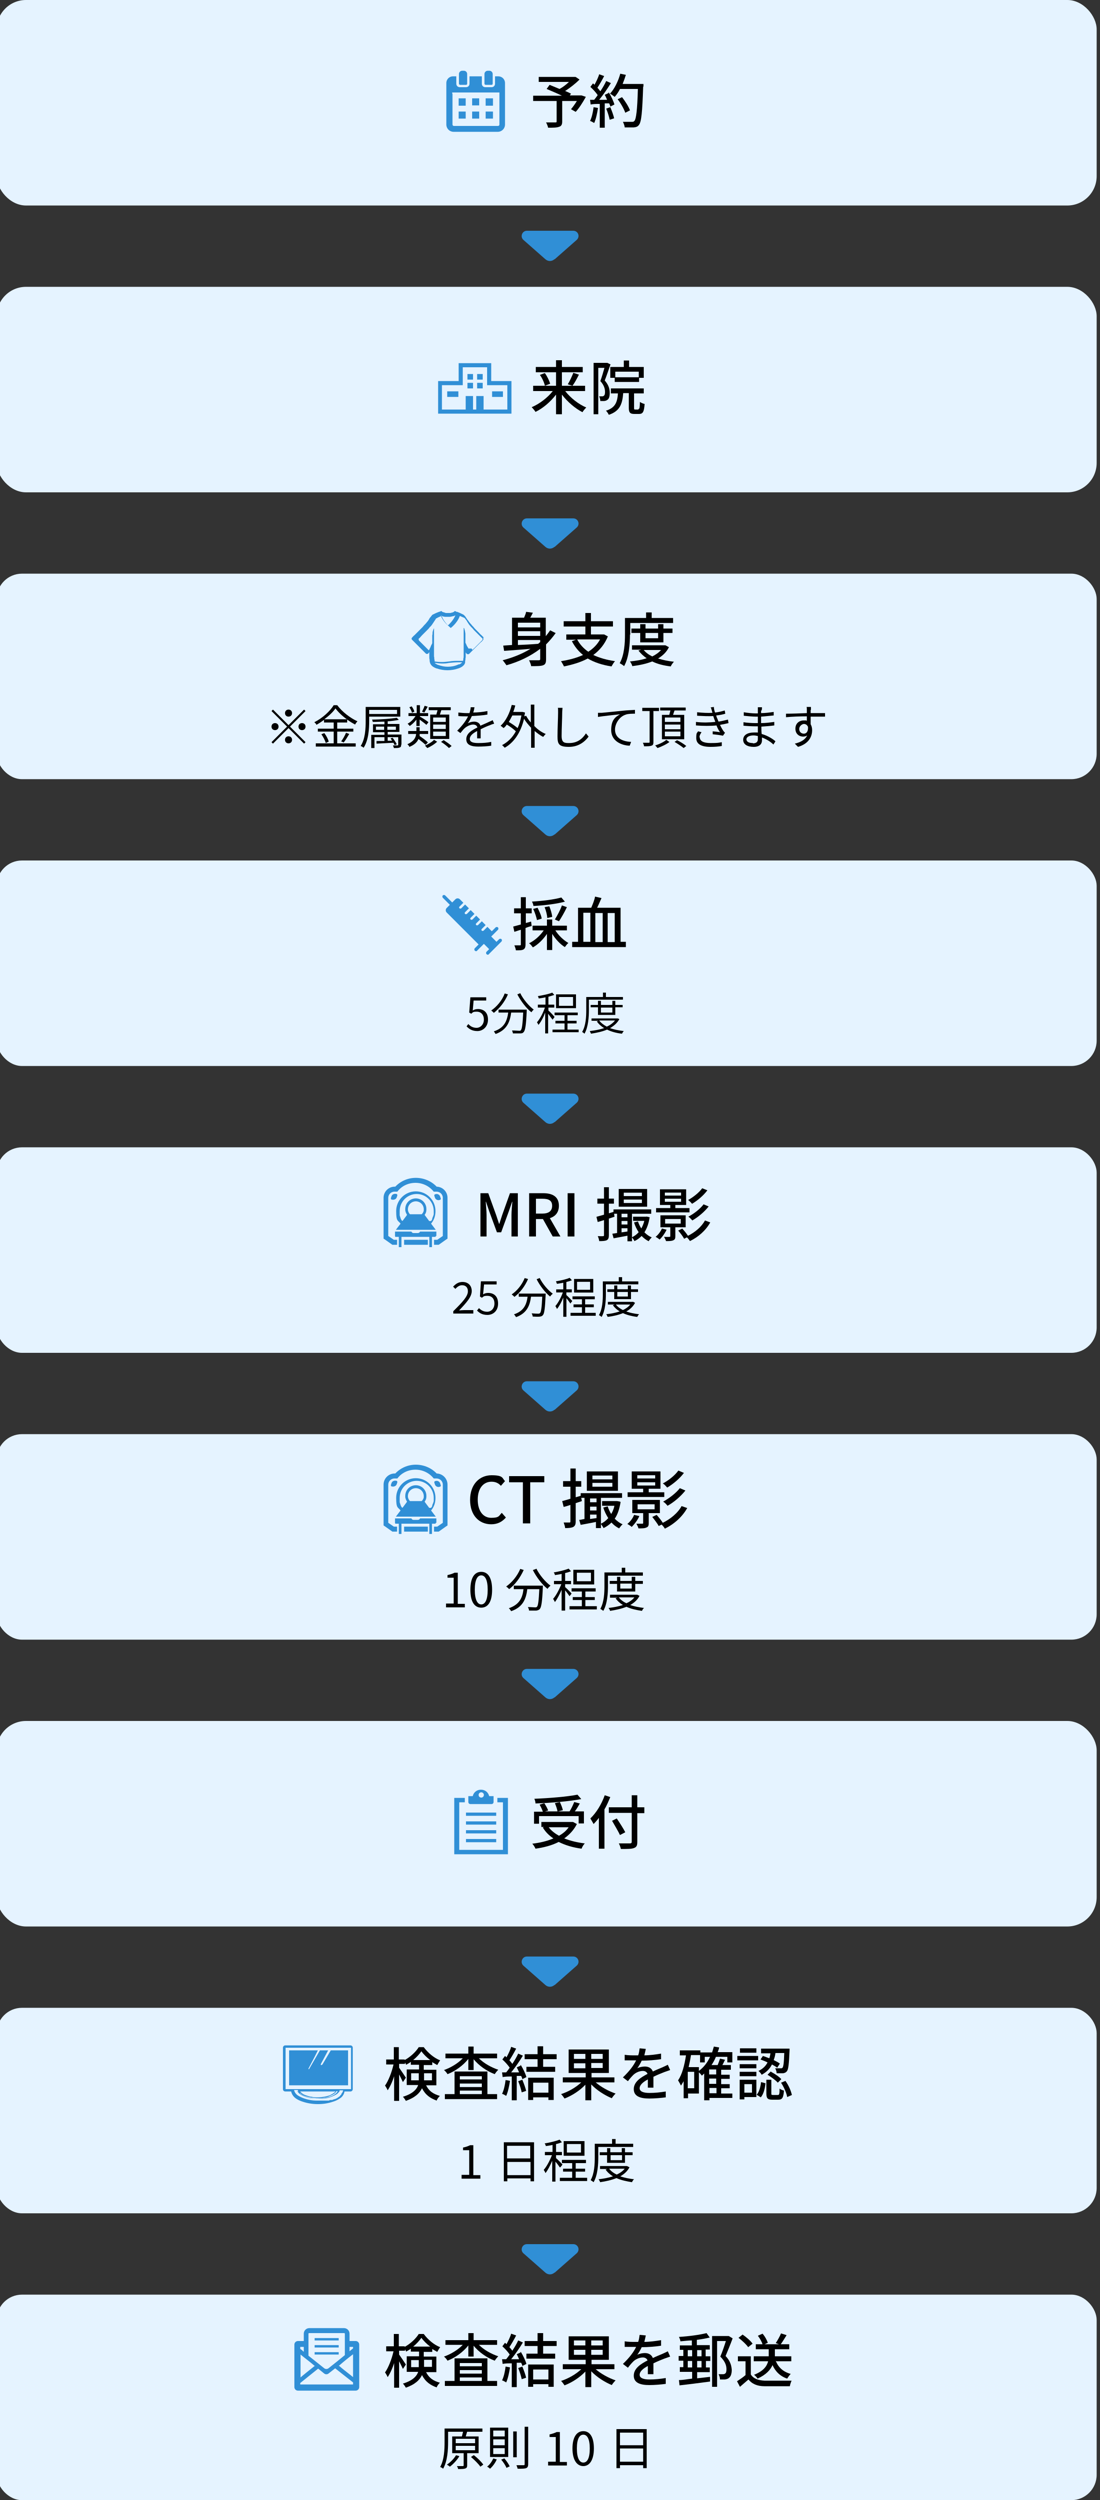 <?xml version="1.0" encoding="UTF-8"?>
<svg id="_レイヤー_1" xmlns="http://www.w3.org/2000/svg" version="1.1" viewBox="0 0 375 851.6">
  <rect x="0" y="0" width="375" height="851.6" fill="#333333" stroke="none"/>
  <!-- Generator: Adobe Illustrator 29.5.1, SVG Export Plug-In . SVG Version: 2.1.0 Build 141)  -->
  <defs>
    <style>
      .st0 {
        fill: #e5f3ff;
      }

      .st1 {
        fill: #308fd6;
      }
    </style>
  </defs>
  <g>
    <rect class="st0" x="-1.14" width="375" height="70" rx="10" ry="10"/>
    <g>
      <g>
        <path d="M199.66,33.1c-1,1.8-2.2,3.7-3.4,5l-1.6-.9c.6-.7,1.4-1.8,2-2.8h-5v7c0,1-.3,1.6-1.1,1.8-.8.3-2,.3-3.7.3-.1-.5-.4-1.3-.7-1.8h3.1c.4,0,.5,0,.5-.4v-6.9h-8v-1.8h9.8c-1.6-.8-3.6-1.6-5.2-2.3l1-1.4c1,.4,2.2.9,3.4,1.4,1.1-.6,2.3-1.5,3.2-2.4h-10.3v-1.7h12.5c0-.1,1.4.9,1.4.9-1.4,1.4-3.2,2.8-4.9,3.9.8.3,1.4.6,2,.9l-.4.6h4l1.5.5h-.1v.1Z"/>
        <path d="M203.86,36.8c-.3,1.9-.7,3.8-1.3,5.1-.3-.2-1-.6-1.4-.7.6-1.2,1-3,1.2-4.7l1.6.3s-.1,0-.1,0ZM207.56,31.5c.8,1.3,1.6,3,1.9,4.1l-1.4.7c0-.3-.2-.7-.4-1.1h-1.5v8.3h-1.7v-8.1c-1.1,0-2.2,0-3.1.2l-.2-1.6h1.4c.4-.5.8-1,1.2-1.6-.6-.9-1.6-2-2.5-2.8l.9-1.2c.2.2.4.3.5.5.6-1.1,1.3-2.5,1.6-3.6l1.7.6c-.7,1.4-1.6,2.9-2.3,4,.4.4.7.8,1,1.2.8-1.2,1.5-2.4,2-3.5l1.6.7c-1.1,1.8-2.6,4-4,5.7h2.7c-.3-.7-.5-1.2-.8-1.7l1.3-.6h0v-.2h.1ZM208.06,36.5c.5,1.2,1.1,2.8,1.3,3.8l-1.5.5c-.2-1-.7-2.6-1.2-3.8l1.4-.5ZM219.26,29.5c-.3,8.8-.6,11.9-1.4,13-.5.7-1,.8-1.8.9h-3.1c0-.5-.3-1.3-.6-1.9h3c.5,0,.6,0,.9-.3.6-.6,1-3.6,1.2-10.9h-6.1c-.5,1-1.1,1.9-1.8,2.7-.4-.3-1.2-.9-1.6-1.1,1.5-1.6,2.8-4.2,3.5-6.8l1.9.4c-.3,1-.7,2.1-1.1,3.1h7.1v.9h-.1ZM213.16,38.4c-.4-1.2-1.5-3.2-2.6-4.6l1.5-.7c1.1,1.4,2.3,3.3,2.7,4.5l-1.6.8h0Z"/>
      </g>
      <g>
        <path class="st1" d="M172.16,31.6v-3.3c0-1.3-1-2.3-2.3-2.3h-1.1v2.5c0,.7-.5,1.2-1.2,1.2h-2.1c-.7,0-1.2-.5-1.2-1.2v-2.5h-4.2v2.5c0,.7-.5,1.2-1.2,1.2h-2.1c-.7,0-1.2-.5-1.2-1.2v-2.5h-1.1c-1.3,0-2.3,1-2.3,2.3v3.3h0v10.8c0,1.4,1.1,2.5,2.5,2.5h15c1.4,0,2.5-1.1,2.5-2.5v-10.8h0ZM154.16,31.9h0v-.4h16.1v.4h0v10.5c0,.3-.2.5-.5.5h-15c-.3,0-.5-.2-.5-.5v-10.5s-.1,0-.1,0Z"/>
        <polygon class="st1" points="158.76 33.5 158.76 33.5 158.76 33.5 158.76 33.5 156.36 33.5 156.36 36 158.76 36 158.76 33.5"/>
        <rect class="st1" x="160.96" y="33.5" width="2.4" height="2.4"/>
        <polygon class="st1" points="165.56 36 165.56 36 168.06 36 168.06 33.5 165.56 33.5 165.56 36 165.56 36"/>
        <polygon class="st1" points="158.76 38 158.76 38 158.76 38 158.76 38 156.36 38 156.36 40.4 158.76 40.4 158.76 38"/>
        <rect class="st1" x="160.96" y="38" width="2.4" height="2.4"/>
        <polygon class="st1" points="165.56 40.4 168.06 40.4 168.06 38 165.56 38 165.56 40.4 165.56 40.4 165.56 40.4 165.56 40.4"/>
        <path class="st1" d="M156.76,28.9h2.1c.2,0,.4-.1.4-.4v-3.3c0-.6-.5-1.1-1.1-1.1h-.6c-.6,0-1.1.5-1.1,1.1v3.3c0,.2.2.4.4.4h-.1Z"/>
        <path class="st1" d="M165.46,28.9h2.1c.2,0,.4-.1.4-.4v-3.3c0-.6-.5-1.1-1.1-1.1h-.6c-.6,0-1.1.5-1.1,1.1v3.3c0,.2.2.4.4.4h-.1Z"/>
      </g>
    </g>
  </g>
  <path class="st1" d="M189.12,88.3l7.5-6.6c1.2-1.1.5-3.1-1.2-3.1h-15.8c-1.6,0-2.4,2-1.2,3.1l7.5,6.6c.9.8,2.2.8,3.1,0h.1Z"/>
  <path class="st1" d="M189.12,186.27l7.5-6.6c1.2-1.1.5-3.1-1.2-3.1h-15.8c-1.6,0-2.4,2-1.2,3.1l7.5,6.6c.9.8,2.2.8,3.1,0h.1Z"/>
  <path class="st1" d="M189.12,676.13l7.5-6.6c1.2-1.1.5-3.1-1.2-3.1h-15.8c-1.6,0-2.4,2-1.2,3.1l7.5,6.6c.9.8,2.2.8,3.1,0h.1Z"/>
  <path class="st1" d="M189.12,284.24l7.5-6.6c1.2-1.1.5-3.1-1.2-3.1h-15.8c-1.6,0-2.4,2-1.2,3.1l7.5,6.6c.9.8,2.2.8,3.1,0h.1Z"/>
  <path class="st1" d="M189.12,382.21l7.5-6.6c1.2-1.1.5-3.1-1.2-3.1h-15.8c-1.6,0-2.4,2-1.2,3.1l7.5,6.6c.9.8,2.2.8,3.1,0h.1Z"/>
  <path class="st1" d="M189.12,774.1l7.5-6.6c1.2-1.1.5-3.1-1.2-3.1h-15.8c-1.6,0-2.4,2-1.2,3.1l7.5,6.6c.9.8,2.2.8,3.1,0h.1Z"/>
  <g>
    <rect class="st0" x="-1.14" y="97.7" width="375" height="70" rx="10" ry="10"/>
    <g>
      <path d="M192.76,133.3c1.8,2.3,4.5,4.4,7.1,5.5-.4.4-1,1.1-1.3,1.6-2.5-1.3-5.1-3.5-7-6v6.7h-2v-6.7c-1.9,2.5-4.5,4.7-7,5.9-.3-.5-.9-1.2-1.3-1.6,2.6-1.1,5.4-3.2,7.2-5.5h-6.7v-1.8h7.8v-4.6h-6.9v-1.8h6.9v-2.3h2v2.3h7.1v1.8h-7.1v4.6h7.9v1.8h-6.7v.1ZM185.76,127.1c.8,1.1,1.5,2.6,1.8,3.6l-1.8.7c-.2-1-.9-2.6-1.7-3.7l1.6-.6h.1ZM193.56,130.9c.7-1.1,1.4-2.7,1.9-3.9l1.9.6c-.7,1.4-1.5,2.9-2.2,3.8l-1.6-.5h0Z"/>
      <path d="M208.06,124.3c-.6,1.7-1.3,3.8-1.9,5.3,1.4,1.6,1.7,3,1.7,4.2s-.2,2-.8,2.4-.7.3-1.1.4h-1.3c0-.5-.2-1.2-.4-1.6h1c.2,0,.4,0,.6-.2.3-.2.4-.7.4-1.3,0-1-.3-2.3-1.6-3.7.5-1.3,1-3.1,1.4-4.5h-2.1v15.8h-1.6v-17.5h4.7l1.2.6h-.2v.1ZM217.66,139.3c.4,0,.4-.3.5-2.4.4.3,1.1.6,1.6.7-.2,2.7-.6,3.4-1.9,3.4h-1.6c-1.5,0-1.9-.5-1.9-2.2v-4.9h-1.9c-.3,3.7-1.1,6.1-4.9,7.4-.2-.4-.6-1.1-1-1.4,3.2-1,3.9-2.9,4.1-5.9h-2.4v-1.7h11.2v1.7h-3.3v4.9c0,.5,0,.6.4.6h1.1v-.2h0ZM212.66,125v-2.2h1.8v2.2h5v3.7h-1.6v1.4h-8.3v-1.4h-1.5v-3.7h4.6ZM217.76,126.6h-8v1.9h8v-1.9Z"/>
    </g>
    <g>
      <path class="st1" d="M173.06,129.8h-5.6v-6.1h-11.1v6.1h-7v11.1h25v-11.1h-1.4s.1,0,.1,0ZM157.76,131.2v-6.1h8.3v6.1h6.9v8.3h-8.1v-4.6h-2.5v4.6h-1.1v-4.6h-2.5v4.6h-8.1v-8.3h7.1Z"/>
      <rect class="st1" x="159.36" y="127.4" width="1.9" height="1.9"/>
      <polygon class="st1" points="162.66 129.3 162.66 129.3 164.56 129.3 164.56 127.4 162.66 127.4 162.66 129.3 162.66 129.3"/>
      <rect class="st1" x="159.36" y="130.4" width="1.9" height="1.9"/>
      <polygon class="st1" points="162.66 132.3 164.56 132.3 164.56 130.4 162.66 130.4 162.66 132.3 162.66 132.3 162.66 132.3 162.66 132.3"/>
      <polygon class="st1" points="152.46 135.1 152.46 135.2 154.26 135.2 155.26 135.2 156.26 135.2 156.26 133.3 155.26 133.3 154.26 133.3 152.46 133.3 152.46 135.1 152.46 135.1 152.46 135.1"/>
      <polygon class="st1" points="167.76 135.1 167.76 135.2 169.56 135.2 170.56 135.2 171.46 135.2 171.46 133.3 170.56 133.3 169.56 133.3 167.76 133.3 167.76 135.1 167.76 135.1"/>
    </g>
  </g>
  <g>
    <rect class="st0" x="-1.14" y="195.4" width="375" height="70" rx="8.63" ry="8.63"/>
    <g>
      <path d="M189.46,215.6c-1,1.4-2.1,2.7-3.3,3.9v5c0,1.2-.2,1.8-1,2.1s-2.1.3-4.1.3c0-.5-.4-1.4-.7-2h3.3c.4,0,.5-.1.5-.5v-3.4c-3.3,2.5-7.2,4.4-11.5,5.6-.3-.4-.9-1.3-1.3-1.7,3.5-.9,6.7-2.2,9.5-3.9-3.3.3-6.5.5-9,.7l-.3-1.8,3-.2v-9.3h4.1c.3-.7.6-1.4.7-2l2.3.3c-.3.6-.6,1.2-.9,1.7h5.3v6.3c.5-.6,1-1.3,1.5-2l1.8.9h.1ZM176.56,212.1v1.6h7.6v-1.6h-7.6ZM184.16,215h-7.6v1.6h7.6v-1.6ZM176.56,219.7c2.2-.1,4.5-.2,6.9-.4.2-.2.5-.4.7-.6v-.7h-7.6v1.7h0Z"/>
      <path d="M207.26,216.7c-1.1,2.7-2.8,4.8-5,6.4,2.1,1,4.6,1.7,7.4,2.1-.4.4-.9,1.3-1.2,1.8-3.2-.5-5.9-1.4-8.1-2.7-2.4,1.3-5.2,2.1-8.1,2.7-.2-.5-.7-1.3-1-1.8,2.7-.4,5.3-1.1,7.5-2.1-1.6-1.3-2.8-2.8-3.8-4.7l1.4-.5h-3.3v-1.8h6.5v-2.7h-7.4v-1.8h7.4v-2.8h1.9v2.8h7.5v1.8h-7.5v2.7h4.5l1.3.7h0v-.1ZM196.76,217.8c.9,1.7,2.2,3.1,3.8,4.2,1.7-1.1,3.1-2.5,4-4.2h-7.8Z"/>
      <path d="M214.76,216.1c0,3.1-.3,7.8-2,10.8-.3-.3-1.1-.8-1.5-1,1.6-2.8,1.8-6.9,1.8-9.8v-5.6h7.2v-1.9h1.9v1.9h7.3v1.7h-14.6v4h0l-.1-.1ZM228.06,220.4c-.8,1.7-2.1,2.9-3.7,3.9,1.6.5,3.4.9,5.4,1.1-.4.4-.9,1.1-1.1,1.6-2.4-.3-4.5-.8-6.3-1.7-2,.8-4.4,1.3-6.8,1.6-.1-.5-.5-1.2-.8-1.6,2-.2,4-.5,5.7-1.1-1.1-.7-2-1.6-2.8-2.6l.9-.3h-3.1v-1.5h11.4l1.1.6h.1ZM218.26,218.8v-3.2h-3v-1.5h3v-1.5h1.8v1.5h4.3v-1.5h1.8v1.5h3.1v1.5h-3.1v3.2h-7.9ZM219.46,221.4c.7.9,1.7,1.6,2.9,2.2,1.2-.6,2.2-1.3,3-2.2h-5.9ZM220.06,215.6v1.8h4.3v-1.8h-4.3Z"/>
    </g>
    <g>
      <path d="M103.66,241.7l.5.5-5.3,5.3,5.3,5.3-.5.5-5.3-5.3-5.3,5.3-.5-.5,5.3-5.3-5.3-5.3.5-.5,5.3,5.3,5.3-5.3ZM93.76,248.7c-.7,0-1.2-.5-1.2-1.2s.5-1.2,1.2-1.2,1.2.5,1.2,1.2-.5,1.2-1.2,1.2ZM97.16,242.9c0-.7.5-1.2,1.2-1.2s1.2.5,1.2,1.2-.5,1.2-1.2,1.2-1.2-.5-1.2-1.2ZM99.56,252c0,.7-.5,1.2-1.2,1.2s-1.2-.5-1.2-1.2.5-1.2,1.2-1.2,1.2.5,1.2,1.2ZM102.96,246.3c.7,0,1.2.5,1.2,1.2s-.5,1.2-1.2,1.2-1.2-.5-1.2-1.2.5-1.2,1.2-1.2Z"/>
      <path d="M114.96,253.2h6.3v1.1h-13.6v-1.1h6.1v-4h-5.4v-1h5.4v-2.1h-3.3v-.9c-.8.6-1.7,1.2-2.6,1.7,0-.3-.5-.7-.7-.9,2.8-1.4,5.4-3.8,6.6-5.8h1.2c1.7,2.3,4.5,4.4,6.9,5.5-.3.3-.6.7-.8,1.1-.9-.5-1.8-1-2.7-1.7v1h-3.4v2.1h5.5v1h-5.5v4h0ZM110.56,249.7c.7.9,1.3,2.1,1.5,2.9l-1,.5c-.2-.8-.8-2-1.5-3l1-.4ZM118.26,245c-1.6-1.1-3-2.5-3.9-3.7-.8,1.2-2.2,2.5-3.8,3.7h7.7ZM116.26,252.6c.6-.8,1.3-2,1.7-3l1.1.4c-.6,1-1.3,2.2-1.9,2.9l-.9-.4h0v.1Z"/>
      <path d="M125.86,244.2v1.3c0,2.7-.2,6.6-1.9,9.2-.2-.2-.7-.5-1-.6,1.6-2.5,1.7-6,1.7-8.6v-4.7h11.8v3.3h-10.7.1v.1ZM125.86,241.8v1.4h9.5v-1.4h-9.5ZM136.76,253.7c0,.5-.1.8-.5.9-.4.2-1,.2-2,.2,0-.3-.2-.6-.3-.9h1.5c.2,0,.3,0,.3-.2v-2.6h-3.6v1.2h1.5c-.2-.3-.3-.5-.5-.8l.7-.2c.5.7,1.1,1.6,1.4,2.2l-.7.3c-.1-.2-.3-.5-.4-.8-2.1.1-4.2.2-5.8.3v-.9h2.7v-1.3h-3.4v3.7h-1.1v-4.5h4.5v-.9h-3.9v-2.7h3.9v-.9c-1.3,0-2.7.1-4,.1,0-.2-.1-.6-.2-.8,2.9,0,6.5-.3,8.4-.6l.7.7c-1,.2-2.4.4-3.8.5v.9h4v2.7h-4v.9h4.7v3.4h0l-.1.1ZM130.96,248.6v-1.1h-2.8v1.1h2.8ZM132.06,247.5v1.1h2.9v-1.1h-2.9Z"/>
      <path d="M145.06,253.7c-.5-.5-1.5-1.3-2.4-2-.4,1-1.3,2-3.1,2.7-.1-.3-.4-.7-.7-.9,2.3-1,2.9-2.3,3-3.5h-2.7v-1h2.8v-1.3h1.1v1.3h2.9v1h-2.9v.7c1,.7,2.2,1.5,2.8,2.2l-.8.8h0ZM142.06,245c-.7.9-1.6,1.8-2.4,2.3-.1-.2-.5-.6-.7-.8,1-.5,2-1.5,2.7-2.6h-2.4v-1h2.8v-2.7h1.1v2.7h2.8v1h-2.8v.2c.6.3,2.5,1.5,2.9,1.9l-.7.9c-.4-.4-1.5-1.2-2.3-1.8v2.2h-1.1v-2.4h0l.1.1ZM140.46,242.8c-.1-.5-.5-1.3-.9-1.9l.8-.3c.4.6.8,1.3.9,1.8l-.9.4h.1ZM145.76,240.8c-.4.7-.8,1.4-1.1,1.9l-.8-.3c.3-.5.7-1.4.9-2l1,.3h0v.1ZM149.06,252.6c-.8.8-2.2,1.7-3.4,2.2-.2-.2-.5-.6-.8-.8,1.1-.5,2.5-1.3,3.1-2l1,.6h.1ZM148.76,243.4c.1-.5.3-1,.4-1.5h-3v-1h7.5v1h-3.2c-.2.5-.3,1-.5,1.5h3.2v8.3h-6.5v-8.3h2.1ZM151.96,244.4h-4.3v1.5h4.3v-1.5ZM151.96,246.8h-4.3v1.5h4.3v-1.5ZM151.96,249.2h-4.3v1.5h4.3v-1.5ZM151.26,252.1c.9.6,2.1,1.4,2.7,2l-.9.7c-.6-.6-1.7-1.5-2.7-2.1l.9-.6h0Z"/>
      <path d="M161.26,242.7c1.6,0,3.4-.2,4.9-.5v1.2c-1.6.3-3.6.4-5.3.5-.4.9-.9,1.8-1.4,2.5.6-.4,1.5-.6,2.2-.6,1,0,1.9.5,2.1,1.4,1.1-.5,2.1-.9,2.9-1.3.5-.2.9-.4,1.3-.6l.5,1.2c-.4.1-1,.3-1.4.5-.9.3-2,.8-3.2,1.4v3.1h-1.2v-2.5c-1.5.8-2.5,1.6-2.5,2.7s1.2,1.4,2.9,1.4,3-.1,4.4-.4v1.3c-1.2.2-3,.3-4.4.3-2.3,0-4.1-.5-4.1-2.5s1.9-3.1,3.8-4c-.2-.7-.7-1-1.5-1s-2,.5-2.8,1.2c-.5.4-.9,1-1.5,1.7l-1.1-.8c2-2,3.1-3.6,3.7-4.9h-.7c-.7,0-1.7,0-2.6-.1v-1.2c.9.1,2,.2,2.7.2h1.1c.2-.7.4-1.4.4-2h1.3c-.1.6-.2,1.2-.5,2h0v-.2h0Z"/>
      <path d="M182.36,247.5c1.1,1.1,2.4,2,3.7,2.5-.3.2-.6.7-.9,1-1-.5-1.9-1.2-2.9-2v5.7h-1.2v-6.8c-.9-1-1.8-2-2.4-3.1-1.2,5-3.6,8.2-6.6,9.9-.2-.3-.7-.7-.9-.9,1.9-1,3.5-2.5,4.7-4.7-.7-.7-1.9-1.6-3.1-2.3-.3.5-.7.9-1.1,1.2-.2-.2-.7-.6-1-.8,1.8-1.6,3.1-4.3,3.8-7.1l1.2.2c-.2.8-.4,1.5-.7,2.2h3.2l.8.2c0,.5-.2.9-.2,1.3l.6-.2c.4.8,1,1.6,1.6,2.3v-6.1h1.2v7.4h.2v.1ZM174.66,243.7c-.4.8-.8,1.5-1.2,2.2,1,.6,2.2,1.4,3,2.1.6-1.3,1-2.7,1.3-4.3h-3.1Z"/>
      <path d="M191.66,242.7c0,1.8-.2,5.6-.2,8s1.1,2.4,2.6,2.4c2.9,0,4.6-1.6,5.7-3.3l.9,1.1c-1.1,1.5-3.2,3.5-6.7,3.5s-3.9-1-3.9-3.6.2-6.4.2-8.1,0-1.2-.1-1.6h1.6c0,.5-.1,1.1-.1,1.6h0Z"/>
      <path d="M205.16,242.8c1-.1,4.1-.4,7-.7,1.8-.2,3.2-.2,4.3-.3v1.3c-.9,0-2.3,0-3.1.3-2.3.7-3.7,3.2-3.7,5.1,0,3.1,2.9,4.1,5.5,4.2l-.5,1.3c-3-.1-6.3-1.7-6.3-5.3s1.5-4.5,3-5.4c-1.7.2-5.8.6-7.5.9v-1.4h1.3Z"/>
      <path d="M222.76,242.3v10.5c0,.7-.2,1.1-.7,1.2-.5.2-1.3.2-2.5.2,0-.3-.2-.8-.4-1.2h2c.2,0,.3,0,.3-.3v-10.5h-2.5v-1.1h5.7v1.1h-2l.1.1ZM228.26,252.7c-1,.8-2.7,1.6-4.1,2.1-.2-.2-.5-.6-.8-.9,1.4-.4,3-1.2,3.8-1.9l1,.7h.1ZM228.16,243.5c.1-.5.3-1.1.4-1.5h-3.5v-1h8.7v1h-3.8c-.2.5-.4,1.1-.5,1.5h3.8v8.3h-7.6v-8.3h2.6-.1ZM231.96,244.4h-5.3v1.5h5.3v-1.5ZM231.96,246.8h-5.3v1.6h5.3v-1.6ZM231.96,249.2h-5.3v1.6h5.3v-1.6ZM230.76,252.1c1.1.5,2.5,1.4,3.2,2l-.9.7c-.7-.6-2.1-1.5-3.1-2.1l.9-.6h-.1Z"/>
      <path d="M241.96,241l1.4-.2c0,.6.2,1.3.4,1.9,1.1-.1,2.3-.4,3.3-.7l.2,1.1c-.9.3-2.1.5-3.1.6.1.4.2.8.4,1.1.1.3.2.6.4,1,1.3-.2,2.4-.5,3.2-.7l.2,1.2c-.8.2-1.8.4-2.9.6.3.7.7,1.4,1.1,2,.2.3.4.5.6.7l-.7,1c-.9-.2-2.4-.4-3.5-.5v-1c1,.1,2,.2,2.5.3-.5-.7-.9-1.5-1.2-2.3-1.9.2-4.6.2-7,0v-1.2c2.3.3,4.8.2,6.6,0-.1-.3-.2-.6-.3-.8-.2-.5-.3-.9-.4-1.2-1.6.1-3.5,0-5.5-.1v-1.2c1.8.2,3.7.3,5.2.2,0-.1,0-.3-.1-.4-.1-.5-.3-1-.4-1.4h-.4ZM238.56,251.1c0,1.3,1.2,2,3.7,2s2.7-.1,3.8-.3v1.3c-1.2.2-2.4.3-3.8.3-3.1,0-4.9-.9-4.9-3s.3-1.6.6-2.3l1.2.3c-.4.6-.7,1.1-.7,1.8h0l.1-.1Z"/>
      <path d="M259.46,241.9v1c1.4,0,2.9-.2,4.3-.4v1.2c-1.3.1-2.8.3-4.3.4v2.2c1.5,0,3-.2,4.5-.4v1.2c-1.5.2-2.9.3-4.4.4,0,.8,0,1.7.1,2.5,2.1.6,3.8,1.7,4.7,2.5l-.7,1.1c-.9-.9-2.3-1.8-3.9-2.4v1c0,1.1-.7,2.2-2.8,2.2s-3.6-.8-3.6-2.4,1.4-2.5,3.7-2.5.9,0,1.3.1v-2.2h-.9c-1.1,0-2.9-.1-4-.2v-1.2c1.1.2,3,.3,4,.3h.9v-2.2h-.7c-1.1,0-3.1-.2-4.1-.3v-1.2c1,.2,3,.4,4.1.4h.7v-2.1h1.4c0,.3,0,.6-.1,1.1h-.2v-.1ZM256.66,253.2c.9,0,1.7-.3,1.7-1.4v-1.1c-.5-.1-1-.2-1.5-.2-1.5,0-2.4.6-2.4,1.3s.6,1.3,2.2,1.3h0v.1Z"/>
      <path d="M276.36,241.9v1h4.9v1.2h-4.9v2.6c.3.5.5,1.2.5,2,0,2.2-1.1,4.6-4.8,5.7l-1.1-1.1c2.1-.5,3.6-1.4,4.2-2.8-.4.3-.9.4-1.4.4-1.3,0-2.6-.9-2.6-2.7s1.3-2.8,2.8-2.8.8,0,1.1.2v-1.6c-2.4,0-5.1.1-7.1.3v-1.2c1.8,0,4.8-.1,7.1-.2v-1.1c0-.4,0-.9-.1-1h1.5v1h-.1v.1ZM274.06,249.9c.9,0,1.5-.8,1.4-2.3-.3-.7-.8-1-1.4-1s-1.6.7-1.6,1.7.7,1.6,1.6,1.6Z"/>
    </g>
    <path class="st1" d="M164.96,217.2h0l-.9-.9c-.3-.2-.6-.6-.9-.9l-.9-.9h0c-.3-.3-.6-.6-.8-.9-.3-.3-.6-.6-.8-.9l-.2-.2c-.2-.2-.3-.4-.5-.6-.2-.3-.4-.6-.6-.8-.2-.3-.4-.6-.6-.9-.1-.2-.3-.4-.4-.5l-.3-.3c-.1,0-.3-.2-.4-.2h0c-.6-.3-1.3-.6-1.8-.8h-.1c-.1,0-.2,0-.3-.1l-.4-.2-.3.3h0c-.1,0-.3.1-.4.2-.3,0-.6.2-.9.2h-1.1c-.3,0-.6,0-.9-.2-.3,0-.6-.2-.7-.2h0l-.3-.3-.4.2s-.2,0-.3.1h-.1c-.5.2-1.3.5-1.8.8-.1,0-.3.1-.4.2-.1,0-.2.2-.3.3s-.2.3-.4.5-.4.5-.6.9c-.2.3-.4.6-.6.8-.2.2-.3.4-.5.6l-.2.2c-.2.2-.5.5-.8.9l-.9.9-.9.9-.9.9c-.5.4-.8.8-.9.9h0c-.2.2-.2.5,0,.7h0l.9.9.9.9.9.9.9.9.9.9.2.2h0c.2.2.6.2.8,0l.2-.2s.1-.2.2-.3v1.7c0,.3,0,.6.1.9,0,.3,0,.6.1.9h0c.1.5.4.9.7,1.2s1,.7,1.6.9h.1c1.1.4,2.4.6,3.6.6s2.5-.2,3.6-.6c.2,0,.4-.2.6-.2h0c.4-.2.8-.4,1.1-.7.4-.3.6-.7.7-1.1h0c0-.4,0-.7.1-.9,0-.3,0-.6.1-.9h0v-1.7s.1.2.2.3c0,0,.1.2.2.2.2.2.6.2.8,0h0l.2-.2.9-.9.9-.9.9-.9h0l.9-.9c.4-.3.7-.6.9-.9h0c.2-.2.2-.6,0-.8h.3,0ZM159.66,220.8h0c-.2-.3-.4-.7-.5-.8h0c0-.1-.5-1.1-.5-1.1h0v-2.7c0-.3,0-.6-.1-.9,0-.3-.1-.6-.2-.9,0-.2-.1-.3-.2-.5h-.1v6.9h0v2.7h0c0,.3,0,.6-.1.8,0,.2,0,.5-.1.8h-1.6c-1,0-2,0-3.1.2-.9.1-1.7.2-2.4.2-1.1,0-2-.1-2.6-.2h0c0-.3,0-.5-.1-.8,0-.3,0-.6-.1-.9v-2.6h0v-6.9s-.1-.1-.1,0-.1.3-.2.5c0,.2-.2.5-.2.9s0,.6-.1.9v2.7h0l-.5,1h0c0,.2-.2.5-.4.9h0c0,.2-.2.4-.3.5l-.6-.6-.9-.9-.9-.9-.9-.9h0c-.2-.3-.2-.6,0-.8h.1c.3-.3.6-.7.9-1l.9-.9.9-.9c.3-.3.6-.6.8-.9,0,0,.1-.2.2-.2.2-.2.4-.4.6-.7.2-.3.4-.6.6-.9.2-.3.4-.6.6-.9.1-.2.2-.4.3-.4h.1s.2-.1.3-.2c.4-.2.9-.4,1.4-.6.9,2.4,3,4,3.1,4.1h0s2.2-1.6,3.1-4.1c.4.2,1,.4,1.4.6.1,0,.2.1.3.2h0s.2.2.3.4c.2.2.4.5.6.9.2.3.4.6.6.9.2.2.4.5.6.7l.2.2c.2.2.5.5.8.9l.9.9.9.9.9.9h.1c.2.3.2.6,0,.8h0l-.9.9-.9.9-.9.9c-.2.2-.5.4-.6.6,0-.1-.2-.3-.3-.5h-1.1v-.1ZM156.36,226.3h0c-.2,0-.3.2-.5.2-.9.4-2.1.6-3.2.6s-2.2-.2-3.2-.6h-.1c-.5-.2-1-.5-1.2-.7h0c.6,0,1.4.2,2.4.2s1.6,0,2.5-.2c1-.1,2-.2,3-.2h1.5l-.2.2c-.2.2-.5.4-.8.5h-.2ZM152.66,213c-.4-.3-1.7-1.6-2.4-3.3.2,0,.3.1.5.2.4.1.7.2,1.1.2h1.4c.3,0,.7-.1,1.1-.2.3,0,.6-.2.9-.3-.8,1.8-2.1,3-2.4,3.3h-.2v.1Z"/>
  </g>
  <g>
    <rect class="st0" x="-1.14" y="293.1" width="375" height="70" rx="8.63" ry="8.63"/>
    <g>
      <g>
        <g>
          <path d="M181.26,315.4c-.7.2-1.4.4-2.1.7v5.6c0,.9-.2,1.4-.7,1.7-.5.3-1.3.3-2.6.3,0-.4-.3-1.2-.5-1.7h1.8c.3,0,.4,0,.4-.3v-5c-.8.2-1.5.5-2.2.7l-.4-1.8c.7-.2,1.6-.4,2.6-.7v-3.8h-2.3v-1.7h2.3v-3.8h1.7v3.8h2v1.7h-2v3.3l1.8-.5.2,1.7v-.2ZM189.26,316.8c1.1,1.8,2.8,3.4,4.5,4.4-.4.3-.9,1-1.2,1.4-1.6-1-3.1-2.6-4.3-4.5v5.5h-1.8v-5.5c-1.3,1.9-3,3.6-4.8,4.6-.3-.4-.8-1.1-1.3-1.4,1.9-.9,3.8-2.6,5-4.4h-3.8v-1.6h4.9v-2.1h1.8v2.1h5v1.6h-4v-.1ZM192.66,307.1c-2.9.8-7.1,1.3-10.8,1.5,0-.4-.3-1.1-.5-1.5,3.5-.2,7.6-.7,10-1.4l1.2,1.4h.1ZM183.06,313.4c-.2-1-.7-2.6-1.3-3.8l1.5-.4c.6,1.2,1.3,2.7,1.4,3.7l-1.6.5h0ZM186.56,312.7c0-.9-.4-2.5-.9-3.7l1.6-.3c.5,1.2.9,2.6,1,3.6l-1.7.4h0ZM189.16,313.2c.8-1.3,1.9-3.3,2.4-4.8l1.7.6c-.8,1.7-1.9,3.6-2.7,4.8l-1.4-.6Z"/>
          <path d="M213.36,320.8v1.8h-18.3v-1.8h2v-11.6h4.5c.5-1.2,1.1-2.6,1.3-3.8l2.2.5c-.5,1.1-1,2.3-1.5,3.3h8v11.6h1.8ZM198.86,320.8h2.4v-9.9h-2.4v9.9ZM205.46,311h-2.5v9.9h2.5v-9.9ZM207.16,311v9.9h2.4v-9.9h-2.4Z"/>
        </g>
        <path class="st1" d="M170.96,319.9c-.2-.2-.6-.2-.8,0l-.9.9-1.8-1.8,2.3-2.3c.2-.2.2-.6,0-.8-.2-.2-.6-.2-.8,0l-1.3,1.3-1.5-1.5-1.3,1.3s-.2.1-.3.1-.2,0-.3-.1c-.2-.2-.2-.4,0-.6l1.3-1.3-1.3-1.3-1.3,1.3s-.2.1-.3.1-.2,0-.3-.1c-.2-.2-.2-.4,0-.6l1.3-1.3-1.3-1.3-1.3,1.3s-.2.1-.3.1-.2,0-.3-.1c-.2-.2-.2-.4,0-.6l1.3-1.3-1.3-1.3-1.3,1.3s-.2.1-.3.1-.2,0-.3-.1c-.2-.2-.2-.4,0-.6l1.3-1.3-1.3-1.3-1.3,1.3s-.2.1-.3.1-.2,0-.3-.1c-.2-.2-.2-.4,0-.6l1.3-1.3-1.2-1.2c-.4-.4-1.1-.4-1.5,0l-1.1,1.1-2.4-2.4c-.2-.2-.6-.2-.8,0s-.2.6,0,.8l2.4,2.4-1.1,1.1c-.4.4-.4,1.1,0,1.5l10.9,10.9-1.3,1.3c-.2.2-.2.6,0,.8.1.1.3.2.4.2s.3,0,.4-.2l2.3-2.3,1.8,1.8-.9.9c-.2.2-.2.6,0,.8.1.1.3.2.4.2s.3,0,.4-.2l4.3-4.3c.2-.2.2-.6,0-.8h0Z"/>
      </g>
      <g>
        <path d="M159.06,349.6l.6-.8c.6.7,1.5,1.3,2.8,1.3s2.5-1.1,2.5-2.8-1-2.7-2.4-2.7-1.3.2-1.9.7l-.7-.4.4-5.2h5.4v1.1h-4.3l-.3,3.4c.5-.3,1-.5,1.8-.5,1.9,0,3.4,1.1,3.4,3.6s-1.8,3.9-3.6,3.9-2.8-.7-3.6-1.5l-.1-.1Z"/>
        <path d="M173.16,338.7c-1.1,2.6-2.9,4.8-4.8,6.3-.2-.2-.6-.6-.9-.8,1.9-1.3,3.7-3.4,4.6-5.8l1.1.3h0ZM179.56,343.9v.5c-.2,4.8-.5,6.5-1,7.1-.3.4-.6.5-1.2.5h-2.5c0-.3-.2-.7-.3-1,1,0,2,.1,2.4.1s.5,0,.6-.2c.4-.4.6-2,.8-6h-4.1c-.4,3.1-1.4,5.9-5.3,7.3-.1-.2-.4-.6-.6-.9,3.7-1.2,4.5-3.7,4.9-6.4h-3.3v-1h9.6ZM177.36,338.3c1,2.1,3,4.4,4.6,5.6-.3.2-.6.6-.8.9-1.7-1.3-3.6-3.8-4.8-6.1l1-.4Z"/>
        <path d="M188.36,347.3c-.3-.4-1-1.3-1.5-2v6.7h-1v-7.1c-.6,1.6-1.5,3.3-2.3,4.2-.1-.3-.4-.7-.5-.9,1-1.1,2.1-3.2,2.7-5h-2.4v-1h2.6v-2.5c-.8.2-1.6.3-2.3.4,0-.2-.2-.6-.3-.8,1.7-.3,3.8-.7,4.9-1.2l.7.8c-.6.2-1.3.4-2,.6v2.7h2v1h-2v1c.5.4,1.8,1.8,2.1,2.2l-.6.8-.1.1ZM197.26,350.7v.9h-8.9v-.9h4.1v-2.1h-3.1v-.9h3.1v-1.9h-3.4v-.9h7.9v.9h-3.5v1.9h3.1v.9h-3.1v2.1h3.8,0ZM196.36,343.4h-6.8v-4.7h6.8v4.7ZM195.36,339.6h-4.8v3h4.8v-3Z"/>
        <path d="M200.76,340.5v3.5c0,2.4-.2,5.8-1.5,8.1-.2-.2-.6-.5-.8-.6,1.3-2.2,1.4-5.3,1.4-7.5v-4.4h5.7v-1.5h1v1.5h5.8v.9h-11.6,0ZM211.16,347.1c-.7,1.3-1.8,2.3-3.2,3.1,1.4.5,3,.8,4.7,1-.2.2-.5.6-.6.9-1.9-.2-3.7-.7-5.1-1.4-1.6.7-3.6,1.1-5.5,1.4,0-.2-.3-.6-.4-.9,1.7-.2,3.4-.5,4.9-1-1-.6-1.9-1.4-2.5-2.3l.6-.2h-2.4v-.8h9l.6.3-.1-.1ZM203.86,345.7v-2.6h-2.5v-.8h2.5v-1.4h1v1.4h3.9v-1.4h1v1.4h2.5v.8h-2.5v2.6h-5.9ZM204.26,347.6c.6.8,1.5,1.5,2.6,2.1,1.1-.5,2.1-1.2,2.8-2.1h-5.4ZM204.86,343.2v1.7h3.9v-1.7h-3.9Z"/>
      </g>
    </g>
  </g>
  <g>
    <rect class="st0" x="-1.14" y="586.2" width="375" height="70" rx="10" ry="10"/>
    <g>
      <path d="M196.66,621.3c-1,2-2.5,3.6-4.3,4.9,2,.8,4.4,1.4,7,1.7-.4.4-.9,1.2-1.1,1.8-3-.4-5.6-1.2-7.8-2.3-2.3,1.2-5.1,1.9-7.9,2.3-.2-.5-.7-1.3-1.1-1.7,2.6-.3,5.1-.9,7.2-1.8-1.5-1-2.7-2.2-3.6-3.7l.4-.2h-.9v-1.7h10.8l1.3.7h0ZM183.76,621.2h-1.7v-4.1h3c-.2-.7-.7-1.7-1.1-2.4l1.6-.5c.5.8,1.1,1.8,1.3,2.5l-1.1.3h4.3c-.1-.7-.5-1.9-.9-2.8l1.7-.4c.4.9.9,2,1,2.8l-1.7.4h4c.6-.9,1.2-2.2,1.6-3.2l1.9.5c-.5.9-1.1,1.9-1.7,2.7h3.1v4.1h-1.8v-2.5h-13.5v2.5h0v.1ZM198.16,612.8c-4.2.8-10.4,1.3-15.6,1.5,0-.5-.2-1.2-.4-1.6,5.1-.2,11.2-.7,14.7-1.4l1.3,1.5h0ZM187.06,622.4c.9,1.2,2.1,2.1,3.5,2.9,1.4-.8,2.5-1.7,3.3-2.9h-6.8Z"/>
      <path d="M208.06,612.1c-.6,1.4-1.2,2.9-2,4.2v13.4h-1.9v-10.5c-.6.8-1.2,1.5-1.8,2.1-.2-.4-.8-1.4-1.1-1.9,2-1.9,3.8-4.8,4.9-7.9l1.8.6h.1ZM219.66,617.6h-2.4v9.8c0,1.3-.3,1.8-1.2,2.1-.8.3-2.2.3-4.4.3-.1-.5-.4-1.4-.7-1.9h3.8c.5,0,.6-.2.6-.6v-9.8h-7.8v-1.9h7.8v-4.1h1.9v4.1h2.4v1.9h0v.1ZM211.36,625.1c-.5-1.2-1.8-3.3-2.7-4.9l1.6-.8c1,1.5,2.3,3.5,2.9,4.7l-1.7.9h-.1v.1Z"/>
    </g>
    <g>
      <polygon class="st1" points="173.16 612.4 173.16 612.4 173.16 612.4 169.56 612.4 169.56 613.9 171.46 613.9 171.46 630.1 156.66 630.1 156.56 630.1 156.56 614.1 156.56 613.9 158.46 613.9 158.46 612.4 158.46 612.4 158.46 612.4 158.46 612.4 154.86 612.4 154.86 631.6 173.16 631.6 173.16 612.5 173.16 612.4"/>
      <path class="st1" d="M160.46,614.5h7.1c.4,0,.7-.3.7-.7v-2h-1.5c-.3-1.3-1.4-2.2-2.8-2.2s-2.5.9-2.8,2.2h-1.5v2c0,.4.3.7.7.7h.1ZM164.06,610.5c.5,0,.9.4.9.9s-.4.9-.9.9-.9-.4-.9-.9.4-.9.9-.9Z"/>
      <rect class="st1" x="158.86" y="617.4" width="10.3" height="1.1"/>
      <rect class="st1" x="158.86" y="620.4" width="10.3" height="1.1"/>
      <rect class="st1" x="158.86" y="623.4" width="10.3" height="1.1"/>
      <rect class="st1" x="158.86" y="626.4" width="10.3" height="1.1"/>
    </g>
  </g>
  <g>
    <rect class="st0" x="-1.14" y="683.9" width="375" height="70" rx="8.63" ry="8.63"/>
    <g>
      <path d="M145.16,710.1c1.1,2.3,2.7,3.2,4.8,3.8-.4.4-.9,1-1.1,1.6-2.2-.8-3.8-1.9-5-4.2-.8,1.7-2.4,3.2-5.5,4.3-.2-.4-.7-1.1-1-1.4,3.3-1,4.7-2.5,5.2-4h-3.9v-5.3h4.2v-1.6h-2.8v-1c-.5.4-1.1.7-1.6,1-.1-.2-.2-.5-.4-.8v.5h-2v1.3c.5.7,2,2.9,2.3,3.4l-1,1.5c-.3-.6-.8-1.7-1.3-2.6v9h-1.7v-8.4c-.6,1.9-1.4,3.6-2.2,4.8-.2-.5-.6-1.2-.9-1.6,1.2-1.7,2.3-4.6,2.9-7.2h-2.5v-1.7h2.6v-4.2h1.7v4.2h2v.2c2-1.1,3.8-2.8,4.8-4.4h1.7c1.4,1.9,3.5,3.7,5.6,4.5-.4.5-.7,1.1-1,1.6-.5-.3-1.1-.6-1.7-1v1h-2.9v1.6h4.3v5.3h-3.7v-.2h.1ZM142.76,708.6v-2.4h-2.6v2.4h2.6ZM146.66,701.7c-1.2-.9-2.3-2-3-3-.7,1-1.7,2.1-2.8,3h5.8ZM144.56,706.3v2.3h2.7v-2.4h-2.7v.1Z"/>
      <path d="M163.26,701.1c1.7,1.7,4.2,3.1,6.6,3.9-.4.4-.9,1-1.2,1.5-2.7-1-5.4-2.9-7.2-5.1v3.7h-1.8v-3.8c-1.8,2.3-4.5,4.2-7.1,5.2-.2-.4-.8-1.1-1.2-1.4,2.3-.8,4.8-2.3,6.4-4h-5.9v-1.6h7.8v-2.4h1.8v2.4h8v1.6h-6.2ZM166.16,713.3h3.3v1.7h-17.8v-1.7h3.3v-7.7h11.2v7.7h0ZM156.76,707.2v1.1h7.5v-1.1h-7.5ZM164.26,709.7h-7.5v1.2h7.5v-1.2ZM156.76,713.3h7.5v-1.2h-7.5v1.2Z"/>
      <path d="M173.86,708.8c-.3,1.9-.7,3.8-1.3,5.1-.3-.2-1-.6-1.4-.7.6-1.2,1-3,1.2-4.7l1.6.3h-.1ZM177.56,703.4c.8,1.3,1.6,3,1.9,4.1l-1.4.7c0-.3-.2-.7-.4-1.1h-1.5v8.3h-1.7v-8.1c-1.1,0-2.2,0-3.1.2l-.2-1.6h1.4c.4-.5.8-1,1.2-1.6-.6-.9-1.6-2-2.5-2.8l.9-1.2c.2.2.4.3.5.5.6-1.1,1.3-2.5,1.6-3.6l1.7.6c-.7,1.4-1.6,2.9-2.3,4,.4.4.7.8,1,1.2.8-1.2,1.5-2.4,2-3.5l1.6.7c-1.1,1.8-2.6,4-4,5.7h2.7c-.3-.7-.5-1.2-.8-1.7l1.3-.6h0v-.2h.1ZM178.06,708.4c.5,1.2,1.1,2.8,1.3,3.8l-1.5.5c-.2-1-.7-2.6-1.2-3.8l1.4-.5ZM185.16,701.4v2.6h4.1v1.7h-9.8v-1.7h3.8v-2.6h-4.4v-1.7h4.4v-2.7h1.9v2.7h4.6v1.7h-4.6ZM180.06,707.7h8.7v7.6h-1.8v-.9h-5.2v.9h-1.7v-7.7h0v.1ZM181.76,709.4v3.4h5.2v-3.4h-5.2Z"/>
      <path d="M202.96,709.2c1.8,1.6,4.5,3.1,6.9,3.9-.4.4-1,1.1-1.3,1.6-2.4-1-5.1-2.7-7-4.7v5.4h-2v-5.3c-1.9,2-4.5,3.7-7.1,4.7-.3-.4-.8-1.2-1.2-1.5,2.5-.8,5.1-2.3,6.9-4h-6.3v-1.7h7.8v-1.5h-5.8v-8h13.7v8h-5.9v1.5h7.8v1.7h-6.5v-.1ZM195.66,701.3h3.9v-1.7h-3.9v1.7ZM199.56,704.5v-1.7h-3.9v1.7h3.9ZM205.46,699.6h-3.9v1.7h3.9v-1.7ZM205.46,702.7h-3.9v1.7h3.9v-1.7Z"/>
      <path d="M219.46,700.1c2,0,4.1-.3,5.9-.6v1.9c-2,.3-4.4.5-6.6.5-.4.9-1,1.9-1.5,2.6.7-.4,1.8-.6,2.6-.6,1.3,0,2.3.6,2.7,1.7,1.2-.6,2.3-1,3.2-1.4.7-.3,1.3-.6,1.9-.9l.8,1.8c-.6.2-1.4.5-2,.7-1,.4-2.3.9-3.7,1.6v3.7h-1.9v-2.8c-1.7.9-2.8,1.9-2.8,3s1.3,1.6,3.3,1.6,3.8-.2,5.6-.5v2c-1.5.2-3.8.4-5.6.4-3,0-5.3-.7-5.3-3.2s2.4-4,4.7-5.2c-.3-.7-.9-1-1.6-1-1.2,0-2.5.6-3.3,1.4-.6.6-1.2,1.3-1.8,2.1l-1.7-1.3c2.3-2.2,3.7-4.1,4.5-5.8h-3.9v-1.9c1.1.2,2.5.2,3.4.2h1.2c.3-.8.4-1.7.5-2.4l2.1.2c-.1.6-.3,1.3-.5,2.2h-.2,0Z"/>
      <path d="M249.76,714.6h-7.9v.8h-1.8v-9.1c-.3.2-.5.5-.8.7-.2-.3-.6-.8-1-1.1v7.2h-3.7v1.6h-1.5v-5.8c-.3.5-.6,1-.9,1.5-.2-.4-.7-1.3-1-1.8,1.4-2,2.2-5.2,2.7-8.5h-2.1v-1.7h7v.7h4c.2-.6.4-1.3.6-2l1.8.3c-.1.6-.3,1.1-.5,1.6h5v3.5h-1.7v-1.9h-3.9c-.4,1-.9,1.9-1.5,2.8h2.1c.3-.7.6-1.6.8-2.2l1.7.4c-.3.6-.6,1.3-.9,1.8h2.9v1.6h-3.3v1.7h2.9v1.4h-2.9v1.8h2.9v1.4h-2.9v1.8h3.8v1.5h.1ZM236.66,705.7h-2.2v5.6h2.2v-5.6ZM238.26,705.4c1.6-1.2,2.9-2.8,3.8-4.8h-1.8v1.9h-1.6v-2.5h-3.1c-.2,1.4-.5,2.8-.8,4.1h3.5v1.3h0ZM244.16,704.9h-2.4v1.7h2.4v-1.7ZM244.16,708h-2.4v1.8h2.4v-1.8ZM241.86,713h2.4v-1.8h-2.4v1.8Z"/>
      <path d="M258.46,701.8h-7.1v-1.5h7.1v1.5ZM257.96,714.3h-4.2v.8h-1.6v-6.7h5.7v5.9h.1ZM257.86,704.5h-5.7v-1.4h5.7v1.4ZM252.16,705.7h5.7v1.5h-5.7v-1.5ZM257.86,699.2h-5.6v-1.5h5.6v1.5ZM253.76,709.9v2.9h2.6v-2.9h-2.6ZM257.96,713.5c.9-1,1.3-2.7,1.5-4.3l1.5.4c-.2,1.8-.6,3.6-1.6,4.8l-1.4-.9h0ZM260.06,700.3c.7.2,1.4.5,2.2.8.2-.5.3-1.1.4-1.7h-3.2v-1.6h9.7v.7c-.2,4.6-.4,6.4-.9,7-.3.4-.7.6-1.3.7h-2.2c0-.5-.2-1.2-.5-1.7h1.9c.3,0,.5,0,.6-.2.3-.3.5-1.6.6-5h-3c-.1.8-.3,1.6-.6,2.4.8.4,1.6.8,2.1,1.2l-.9,1.4c-.5-.4-1.1-.7-1.8-1.1-.7,1.4-1.8,2.6-3.5,3.5-.2-.4-.7-1-1.1-1.3,1.5-.7,2.5-1.7,3.1-2.9-.8-.4-1.6-.7-2.4-1l.9-1.3h-.1v.1ZM265.16,713.6c.5,0,.6-.3.6-2.2.3.3,1.1.6,1.5.7-.2,2.5-.6,3.1-2,3.1h-2c-1.6,0-2-.5-2-2.2v-4.6h1.7v4.6c0,.5,0,.6.6.6h1.6,0ZM262.86,705.7c1.3.7,2.8,1.7,3.5,2.5l-1.2,1.2c-.7-.8-2.2-1.9-3.5-2.7l1.1-1.1h.1v.1ZM267.76,708.8c1.1,1.5,1.9,3.4,2.2,4.8l-1.6.7c-.2-1.3-1.1-3.4-2.1-4.9l1.5-.6h0Z"/>
    </g>
    <g>
      <path d="M157.36,740.8h2.6v-8.4h-2.1v-.9c1-.2,1.8-.5,2.4-.8h1.1v10.2h2.4v1.2h-6.4v-1.2h0v-.1Z"/>
      <path d="M182.06,729.7v13.3h-1.2v-1h-7.9v1h-1.2v-13.3h10.4-.1ZM172.86,730.9v4.3h7.9v-4.3h-7.9ZM180.86,740.9v-4.5h-7.9v4.5h7.9Z"/>
      <path d="M190.86,738.3c-.3-.5-.9-1.3-1.5-2v6.8h-1.1v-7.1c-.7,1.6-1.5,3.2-2.3,4.2-.1-.3-.4-.8-.6-1.1,1-1.1,2.1-3.2,2.8-5h-2.4v-1.1h2.6v-2.4c-.8.2-1.6.3-2.3.4,0-.3-.2-.7-.4-.9,1.8-.3,3.9-.8,5.1-1.3l.8.9c-.6.2-1.3.5-2,.6v2.7h2v1.1h-2v1c.5.4,1.9,1.8,2.2,2.2l-.7.9h-.2v.1ZM200.16,741.8v1.1h-9.3v-1.1h4.2v-2.1h-3.1v-1h3.1v-1.9h-3.5v-1.1h8.2v1.1h-3.5v1.9h3.2v1h-3.2v2.1h3.9ZM199.26,734.3h-7.1v-5h7.1v5ZM198.06,730.3h-4.8v2.9h4.8v-2.9Z"/>
      <path d="M203.96,731.3v3.5c0,2.5-.2,6.1-1.6,8.5-.2-.2-.7-.5-1-.7,1.3-2.3,1.4-5.5,1.4-7.8v-4.6h5.9v-1.6h1.2v1.6h6v1.1h-11.9,0ZM214.66,738.1c-.7,1.4-1.8,2.4-3.2,3.2,1.4.5,3,.8,4.7,1-.3.2-.6.7-.7,1-1.9-.3-3.8-.7-5.3-1.4-1.7.7-3.6,1.1-5.6,1.4,0-.3-.3-.7-.5-1,1.7-.2,3.4-.5,4.9-1-1-.6-1.9-1.4-2.5-2.3l.6-.2h-2.5v-1h9.2l.8.4h.1v-.1ZM206.96,736.7v-2.6h-2.5v-1h2.5v-1.4h1.1v1.4h3.9v-1.4h1.1v1.4h2.6v1h-2.6v2.6h-6.2.1ZM207.66,738.7c.6.8,1.5,1.5,2.6,2,1.1-.5,2.1-1.2,2.7-2h-5.3ZM208.16,734.1v1.7h3.9v-1.7h-3.9Z"/>
    </g>
    <g>
      <path class="st1" d="M109.66,703.4h-.3v-.3l1.7-3.2.8-1.5h-2.8l-3.7,6.4h-.2v-.2l2.2-4.2,1-2h-9.8v11.9h20.1v-11.9h-5.9l-2.9,4.9h-.2v.1Z"/>
      <path class="st1" d="M119.56,696.7h-22.3c-.5,0-.8.4-.8.8v14.1c0,.5.4.8.8.8h2c.2.9.7,1.7,1.5,2.3h0c.7.5,1.5.9,2.5,1.2h0c1.5.5,3.2.8,5.1.8h0c2,0,3.6-.3,5.1-.8,1-.3,1.8-.7,2.5-1.2h0c.5-.3.9-.8,1.1-1.2.2-.3.3-.7.4-1.1h2c.5,0,.8-.4.8-.8v-14.1c0-.5-.4-.8-.8-.8h.1ZM116.36,713.4h0l-.2.2h0l-.2.2h0c0,.2-.3.3-.4.4-.4.3-.8.6-1.4.8-.3,0-.6.2-.9.3h-.4c-.2,0-.5,0-.7.2h-4.2c-1.6,0-3-.3-4.2-.7-.9-.3-1.7-.7-2.3-1.1h0c-.7-.5-1.1-1.2-1.2-1.8h1.2c.2.4.5.8.9,1.2h0c.5.4,1.2.8,2,1.1h0c1.3.5,2.7.7,4.3.7h0c1.7,0,3.1-.2,4.3-.7.8-.3,1.4-.6,2-1,.3-.3.6-.6.8-.9v-.3h1.2c0,.3-.2.7-.4,1h-.1l-.1.4ZM102.56,713.1c.4.4,1,.7,1.6.9.7.2,1.4.4,2,.5.7,0,1.4.2,2.2.2h0c.8,0,1.5,0,2.2-.2h0c.7,0,1.4-.3,2-.6h0c.7-.3,1.2-.6,1.6-.9h0c.2-.2.4-.4.5-.7h.5c-.2.3-.4.6-.8.9-.5.4-1.1.7-1.9,1-1.2.4-2.5.6-4.2.7h0c-1.6,0-3-.2-4.2-.7-.8-.3-1.4-.6-1.9-1h0c-.3-.2-.6-.6-.8-.9h.4c0,.2.3.5.5.7h.3v.1ZM102.36,712.4h12s-.2.3-.4.4h0c-.4.3-.9.6-1.5.9-.6.2-1.3.4-2,.5s-1.4.2-2.1.2h0c-.8,0-1.5,0-2.1-.2-.7,0-1.3-.3-2-.5-.6-.2-1.2-.5-1.5-.9h0c-.2,0-.3-.3-.4-.4h0ZM119.66,711.6h-22.3v-14.1h22.3v14.1Z"/>
    </g>
  </g>
  <g>
    <rect class="st0" x="-1.14" y="781.6" width="375" height="70" rx="8.63" ry="8.63"/>
    <g>
      <path d="M145.16,807.8c1.1,2.3,2.7,3.2,4.8,3.8-.4.4-.9,1-1.1,1.6-2.2-.8-3.8-1.9-5-4.2-.8,1.7-2.4,3.2-5.5,4.3-.2-.4-.7-1.1-1-1.4,3.3-1,4.7-2.5,5.2-4h-3.9v-5.3h4.2v-1.6h-2.8v-1c-.5.4-1.1.7-1.6,1-.1-.2-.2-.5-.4-.8v.5h-2v1.3c.5.7,2,2.9,2.3,3.4l-1,1.5c-.3-.6-.8-1.7-1.3-2.6v9h-1.7v-8.4c-.6,1.9-1.4,3.6-2.2,4.8-.2-.5-.6-1.2-.9-1.6,1.2-1.7,2.3-4.6,2.9-7.2h-2.5v-1.7h2.6v-4.2h1.7v4.2h2v.2c2-1.1,3.8-2.8,4.8-4.4h1.7c1.4,1.9,3.5,3.7,5.6,4.5-.4.5-.7,1.1-1,1.6-.5-.3-1.1-.6-1.7-1v1h-2.9v1.6h4.3v5.3h-3.7v-.2h.1ZM142.76,806.3v-2.4h-2.6v2.4h2.6ZM146.66,799.3c-1.2-.9-2.3-2-3-3-.7,1-1.7,2.1-2.8,3h5.8ZM144.56,803.9v2.3h2.7v-2.4h-2.7v.1Z"/>
      <path d="M163.26,798.7c1.7,1.7,4.2,3.1,6.6,3.9-.4.4-.9,1-1.2,1.5-2.7-1-5.4-2.9-7.2-5.1v3.7h-1.8v-3.8c-1.8,2.3-4.5,4.2-7.1,5.2-.2-.4-.8-1.1-1.2-1.4,2.3-.8,4.8-2.3,6.4-4h-5.9v-1.6h7.8v-2.4h1.8v2.4h8v1.6h-6.2ZM166.16,811h3.3v1.7h-17.8v-1.7h3.3v-7.7h11.2v7.7h0ZM156.76,804.9v1.1h7.5v-1.1h-7.5ZM164.26,807.3h-7.5v1.2h7.5v-1.2ZM156.76,811h7.5v-1.2h-7.5v1.2Z"/>
      <path d="M173.86,806.4c-.3,1.9-.7,3.8-1.3,5.1-.3-.2-1-.6-1.4-.7.6-1.2,1-3,1.2-4.7l1.6.3h-.1ZM177.56,801.1c.8,1.3,1.6,3,1.9,4.1l-1.4.7c0-.3-.2-.7-.4-1.1h-1.5v8.3h-1.7v-8.1c-1.1,0-2.2,0-3.1.2l-.2-1.6h1.4c.4-.5.8-1,1.2-1.6-.6-.9-1.6-2-2.5-2.8l.9-1.2c.2.2.4.3.5.5.6-1.1,1.3-2.5,1.6-3.6l1.7.6c-.7,1.4-1.6,2.9-2.3,4,.4.4.7.8,1,1.2.8-1.2,1.5-2.4,2-3.5l1.6.7c-1.1,1.8-2.6,4-4,5.7h2.7c-.3-.7-.5-1.2-.8-1.7l1.3-.6h0v-.2h.1ZM178.06,806.1c.5,1.2,1.1,2.8,1.3,3.8l-1.5.5c-.2-1-.7-2.6-1.2-3.8l1.4-.5ZM185.16,799.1v2.6h4.1v1.7h-9.8v-1.7h3.8v-2.6h-4.4v-1.7h4.4v-2.7h1.9v2.7h4.6v1.7h-4.6ZM180.06,805.4h8.7v7.6h-1.8v-.9h-5.2v.9h-1.7v-7.7h0v.1ZM181.76,807.1v3.4h5.2v-3.4h-5.2Z"/>
      <path d="M202.96,806.9c1.8,1.6,4.5,3.1,6.9,3.9-.4.4-1,1.1-1.3,1.6-2.4-1-5.1-2.7-7-4.7v5.4h-2v-5.3c-1.9,2-4.5,3.7-7.1,4.7-.3-.4-.8-1.2-1.2-1.5,2.5-.8,5.1-2.3,6.9-4h-6.3v-1.7h7.8v-1.5h-5.8v-8h13.7v8h-5.9v1.5h7.8v1.7h-6.5v-.1ZM195.66,798.9h3.9v-1.7h-3.9v1.7ZM199.56,802.1v-1.7h-3.9v1.7h3.9ZM205.46,797.2h-3.9v1.7h3.9v-1.7ZM205.46,800.4h-3.9v1.7h3.9v-1.7Z"/>
      <path d="M219.46,797.7c2,0,4.1-.3,5.9-.6v1.9c-2,.3-4.4.5-6.6.5-.4.9-1,1.9-1.5,2.6.7-.4,1.8-.6,2.6-.6,1.3,0,2.3.6,2.7,1.7,1.2-.6,2.3-1,3.2-1.4.7-.3,1.3-.6,1.9-.9l.8,1.8c-.6.2-1.4.5-2,.7-1,.4-2.3.9-3.7,1.6v3.7h-1.9v-2.8c-1.7.9-2.8,1.9-2.8,3s1.3,1.6,3.3,1.6,3.8-.2,5.6-.5v2c-1.5.2-3.8.4-5.6.4-3,0-5.3-.7-5.3-3.2s2.4-4,4.7-5.2c-.3-.7-.9-1-1.6-1-1.2,0-2.5.6-3.3,1.4-.6.6-1.2,1.3-1.8,2.1l-1.7-1.3c2.3-2.2,3.7-4.1,4.5-5.8h-3.9v-1.9c1.1.2,2.5.2,3.4.2h1.2c.3-.8.4-1.7.5-2.4l2.1.2c-.1.6-.3,1.3-.5,2.2h-.2,0Z"/>
      <path d="M240.66,802.6h1.5v1.6h-1.5v2.2h1.3v1.6h-4.3v2.1l4.4-.5v1.6c-3.7.5-7.7,1-10.4,1.3l-.2-1.8c1.3,0,2.8-.3,4.5-.5v-2.3h-4.2v-1.6h1.2v-2.2h-1.6v-1.6h1.6v-2.1h-1.2v-1.5h4.1v-1.7c-1.3,0-2.6.2-3.9.3,0-.4-.3-1.1-.5-1.5,3.3-.2,7.1-.7,9.4-1.3l1.1,1.5c-1.2.3-2.8.6-4.4.8v1.8h4.4v1.5h-1.4v2.1h0v.2h.1ZM234.46,802.6h1.5v-2.1h-1.5v2.1ZM235.96,806.4v-2.2h-1.5v2.2h1.5ZM237.66,800.5v2.1h1.5v-2.1h-1.5ZM239.16,804.2h-1.5v2.2h1.5v-2.2ZM249.76,796.5c-.7,1.9-1.6,4.1-2.4,6,1.7,1.8,2,3.4,2.1,4.7,0,1.3-.3,2.3-1,2.8-.3.3-.8.4-1.3.5h-1.7c0-.5-.2-1.3-.5-1.8h1.4c.3,0,.6,0,.8-.2.4-.2.5-.8.5-1.5,0-1.2-.4-2.6-2.1-4.3.7-1.6,1.4-3.7,1.9-5.3h-3v15.6h-1.7v-17.3h5.7l1.3.8h0Z"/>
      <path d="M255.96,808.8c.9,1.4,2.5,2,4.7,2.1h9.2c-.2.4-.5,1.3-.6,1.9h-8.6c-2.5,0-4.3-.8-5.5-2.3-.9.8-1.9,1.6-2.9,2.5l-1-1.9c.9-.6,2-1.3,2.9-2.1v-4.7h-2.6v-1.7h4.4v6.3-.1ZM255.06,799.5c-.6-.9-2.1-2.3-3.3-3.2l1.4-1.1c1.3.9,2.7,2.1,3.4,3.1l-1.5,1.2h0ZM264.46,804.1c.8,2.2,2.5,3.8,5.1,4.5-.4.4-.9,1.1-1.2,1.6-2.4-.8-4-2.4-5-4.6-.7,1.6-2.2,3.3-5.1,4.6-.2-.4-.8-1-1.2-1.3,3.3-1.3,4.4-3,4.8-4.6h-4.9v-1.7h5.1v-2.4h-4.4v-1.7h2.3c-.3-.9-.9-2-1.6-2.9l1.6-.7c.8.9,1.5,2.2,1.8,3.1l-1.1.5h4.9l-1.1-.4c.6-.9,1.4-2.3,1.8-3.3l1.9.6c-.7,1.1-1.4,2.3-2,3.1h2.9v1.7h-4.9v2.4h5.6v1.7h-5l-.3-.2h0Z"/>
    </g>
    <g>
      <path d="M159.26,835.6v4.1c0,.6-.1.9-.6,1.1-.5.2-1.2.2-2.5.2,0-.3-.2-.7-.4-1h2c.2,0,.3,0,.3-.3v-4.1h-3.9v-5.7h3.3c.1-.5.3-1.1.4-1.6h-5.1v3.5c0,2.6-.2,6.5-1.7,9.1-.2-.2-.7-.5-1-.6,1.4-2.5,1.5-6,1.5-8.5v-4.6h12.9v1.1h-5.2c-.2.5-.3,1.1-.5,1.6h4.4v5.7h-4,.1ZM156.56,836.7c-.8,1.3-2.1,2.7-3.2,3.5-.2-.2-.7-.5-1-.7,1.2-.8,2.4-2,3.1-3.2l1.1.3h0v.1ZM155.36,832.2h6.6v-1.5h-6.6v1.5ZM155.36,834.6h6.6v-1.5h-6.6v1.5ZM161.56,836.3c1.2.9,2.6,2.3,3.2,3.2l-1,.7c-.6-.9-2-2.3-3.2-3.3l.9-.6h.1Z"/>
      <path d="M169.36,837.7c-.5,1.2-1.4,2.4-2.3,3.2-.2-.2-.7-.6-1-.7.9-.7,1.6-1.7,2.1-2.8l1.1.3h.1ZM173.26,826.9v10h-6.2v-10h6.2ZM168.16,829.9h3.9v-2h-3.9v2ZM168.16,832.9h3.9v-2h-3.9v2ZM168.16,835.9h3.9v-2h-3.9v2ZM171.96,837.4c.7.8,1.5,2,1.8,2.7l-1.1.5c-.3-.8-1.1-2-1.8-2.8l1-.4h.1ZM176.16,828.2v8.8h-1.2v-8.8h1.2ZM180.06,826.6v12.7c0,.8-.2,1.2-.7,1.4s-1.4.2-2.9.2c0-.3-.3-.9-.4-1.2h2.4c.3,0,.4,0,.4-.4v-12.7h1.2Z"/>
      <path d="M186.86,838.5h2.6v-8.4h-2.1v-.9c1-.2,1.8-.5,2.4-.8h1.1v10.2h2.4v1.2h-6.4v-1.2h0v-.1Z"/>
      <path d="M195.16,834c0-3.8,1.4-5.9,3.7-5.9s3.6,2.1,3.6,5.9-1.4,6-3.6,6-3.7-2.1-3.7-6ZM201.06,834c0-3.3-.9-4.7-2.2-4.7s-2.2,1.4-2.2,4.7.9,4.8,2.2,4.8,2.2-1.4,2.2-4.8Z"/>
      <path d="M220.46,827.4v13.3h-1.2v-1h-7.9v1h-1.2v-13.3h10.4-.1ZM211.36,828.6v4.3h7.9v-4.3h-7.9ZM219.26,838.5v-4.5h-7.9v4.5h7.9Z"/>
    </g>
    <g>
      <path class="st1" d="M121.16,797.4h-2v-2.5c0-1.1-.9-1.9-1.9-1.9h-11.8c-1.1,0-1.9.9-1.9,1.9v2.5h-2c-.6,0-1.2.5-1.2,1.2v14.5c0,.6.5,1.2,1.2,1.2h19.7c.6,0,1.2-.5,1.2-1.2v-14.5c0-.6-.5-1.2-1.2-1.2h-.1ZM117.56,802.2c-1.8,1.5-3.7,3-5.6,4.5-.4.3-1,.3-1.4,0-1.8-1.4-3.6-2.9-5.4-4.3v-7.4c0-.2,0-.3.3-.3h11.8c.2,0,.3,0,.3.3v7.3h0v-.1ZM107.26,805.9c-1,.8-2,1.6-3,2.4l-1.1.9-.7.6v-7.8c1.3,1.1,2.7,2.1,4,3.2l.7.6h.2l-.1.1ZM102.36,812.2v-.5c2-1.6,4.1-3.3,6.1-4.9l2.1,1.7c.4.3,1,.3,1.4,0l2.3-1.8c2,1.6,4.1,3.2,6.1,4.8v.7h-18ZM120.36,809.7c-1.3-1.1-2.7-2.1-4-3.2l-.7-.6h-.2c1.6-1.4,3.2-2.7,4.9-4v7.8h0ZM119.16,800.9v-1.5h1.2v.5c-.2.2-.9.7-1.1.9h0l-.1.1ZM103.56,800.4v.6c-.2,0-.3-.2-.4-.3-.2-.2-.5-.4-.8-.6v-.7h1.2v1h0Z"/>
      <polygon class="st1" points="115.46 796.4 107.26 796.4 107.26 797.2 115.46 797.2 115.46 796.4 115.46 796.4 115.46 796.4 115.46 796.4"/>
      <polygon class="st1" points="115.46 798.8 107.26 798.8 107.26 799.5 107.26 799.6 115.46 799.6 115.46 799.5 115.46 798.8 115.46 798.8 115.46 798.8 115.46 798.8"/>
      <polygon class="st1" points="115.46 801.2 115.46 801.2 107.26 801.2 107.26 802 115.46 802 115.46 801.2 115.46 801.2"/>
    </g>
  </g>
  <path class="st1" d="M189.12,578.16l7.5-6.6c1.2-1.1.5-3.1-1.2-3.1h-15.8c-1.6,0-2.4,2-1.2,3.1l7.5,6.6c.9.8,2.2.8,3.1,0h.1Z"/>
  <g>
    <rect class="st0" x="-1.14" y="488.5" width="375" height="70" rx="8.63" ry="8.63"/>
    <g>
      <polygon class="st1" points="137.76 520 137.76 521.7 137.76 521.7 137.76 521.7 137.76 521.7 145.86 521.7 145.86 520 137.76 520"/>
      <path class="st1" d="M149.06,501.9h-.2c-1.8-1.9-4.4-3-7.1-3s-5.2,1.1-7,3h-.2c-2.1,0-3.8,1.7-3.8,3.8v13.9l.6.4,2.4,1.7h1.6v-1.7h-1.1l-1.9-1.3v-13c0-1.1.9-2.1,2.1-2.1h1c1.5-2,3.8-3,6.2-3s4.7,1.1,6.2,3h1c1.1,0,2.1.9,2.1,2.1v13l-1.9,1.3h-1.1v1.7h1.6l2.4-1.7.6-.4v-13.9c0-2.1-1.7-3.8-3.8-3.8h.3,0Z"/>
      <path class="st1" d="M141.76,503.5c-3.7,0-6.7,3-6.7,6.7s.6,3.1,1.5,4.3l-1,1.3-.6.8h13.6l-1.6-2.1c1-1.2,1.5-2.6,1.5-4.3,0-3.7-3-6.7-6.7-6.7h0ZM146.36,513.7l-.2-.3-1.2-1.6-.2-.3c.4-.5.6-1.1.6-1.7v-.3c0-2-1.6-3.6-3.6-3.6s-3.6,1.6-3.6,3.6,0,.2,0,.3c0,.6.3,1.2.6,1.7l-.2.3-1.2,1.6-.2.2h0s-.2-.2-.3-.3c0,0,0-.1-.1-.2,0-.1-.2-.3-.2-.5-.1-.3-.2-.6-.3-.9v-.4h0v-.6h0v-.5c0-3.2,2.6-5.8,5.8-5.8s5.8,2.6,5.8,5.8v.2h0v.9c-.1.5-.3.9-.5,1.4v.2h0s0,.1-.1.2h0c0,.1,0,.2-.1.2,0,0-.1.2-.2.3h-.6v.1ZM141.76,506.9c1.5,0,2.7,1.2,2.7,2.7s0,.2,0,.3c0,.5-.3,1-.7,1.4h-4c-.4-.4-.6-.9-.7-1.4v-.3c0-1.5,1.2-2.7,2.7-2.7h0Z"/>
      <path class="st1" d="M135.16,504.4c-.7-.2-1.5.1-1.7.8l-.2.6c0,.2,0,.5.3.5.7.2,1.5-.1,1.7-.8l.2-.6h0c0-.3-.1-.5-.3-.5h0Z"/>
      <path class="st1" d="M149.96,506.4c.2,0,.4-.3.3-.5l-.2-.6c-.2-.7-1-1.1-1.7-.8-.2,0-.3.2-.3.4s0,0,0,.1l.2.6c.2.7,1,1.1,1.7.8h0Z"/>
      <path class="st1" d="M148.76,518.7v-1.5h-5.6c0,.1,0,.2-.2.3-.1.1-.3.2-.5.2h-1.5c-.3,0-.6-.2-.7-.5h-5.6v1.5c0,.2.1.3.2.3h1.1v3.5h.9v-3.5h9.5v3.5h.9v-3.5h1.1c.1,0,.2-.1.2-.3h.2Z"/>
    </g>
    <g>
      <g>
        <path d="M152.06,546.2h2.6v-8.8h-2.1v-.9c1-.2,1.8-.5,2.4-.8h1.1v10.6h2.4v1.2h-6.4v-1.2h0v-.1Z"/>
        <path d="M160.36,541.5c0-4.1,1.4-6.1,3.7-6.1s3.7,2,3.7,6.1-1.4,6.1-3.7,6.1-3.7-2-3.7-6.1ZM166.26,541.5c0-3.4-.9-4.9-2.2-4.9s-2.2,1.5-2.2,4.9.9,5,2.2,5,2.2-1.5,2.2-5Z"/>
        <path d="M178.56,534.7c-1.2,2.7-3,5.1-5,6.6-.2-.3-.7-.7-1-.9,2-1.4,3.8-3.6,4.8-6l1.3.4h-.1v-.1ZM185.06,540v.6c-.2,4.9-.5,6.8-1,7.4-.3.4-.7.5-1.2.6h-2.5c0-.4-.2-.8-.4-1.2,1,0,2,.1,2.4.1s.5,0,.7-.2c.4-.4.6-2,.8-6h-4.1c-.4,3.2-1.4,6.1-5.5,7.5-.2-.3-.5-.8-.8-1,3.8-1.3,4.7-3.8,5-6.5h-3.3v-1.2h10l-.1-.1ZM182.86,534.3c1,2.1,3.1,4.6,4.8,5.8-.3.3-.8.7-1,1.1-1.8-1.4-3.8-4-5-6.4l1.1-.4h0l.1-.1Z"/>
        <path d="M194.16,543.7c-.3-.4-.9-1.3-1.5-2v6.9h-1.2v-7.1c-.7,1.6-1.5,3.2-2.3,4.2-.1-.3-.4-.8-.6-1.1,1-1.1,2.1-3.2,2.8-5h-2.5v-1.1h2.6v-2.4c-.8.2-1.6.3-2.3.4,0-.3-.2-.7-.4-.9,1.8-.3,3.9-.8,5.1-1.3l.8.9c-.6.2-1.3.5-2,.6v2.7h2v1.1h-2v1c.5.4,1.9,1.8,2.2,2.2l-.7.9h0ZM203.46,547.1v1.1h-9.3v-1.1h4.2v-2.1h-3.1v-1h3.1v-1.9h-3.5v-1.1h8.2v1.1h-3.5v1.9h3.2v1h-3.2v2.1h3.9ZM202.56,539.7h-7.1v-5h7.1v5ZM201.46,535.7h-4.8v2.9h4.8v-2.9Z"/>
        <path d="M207.26,536.7v3.5c0,2.5-.2,6.1-1.6,8.5-.2-.2-.7-.5-1-.7,1.3-2.3,1.4-5.5,1.4-7.8v-4.6h5.9v-1.6h1.2v1.6h6v1.1h-12,.1ZM218.06,543.5c-.7,1.4-1.8,2.4-3.2,3.2,1.4.5,3,.8,4.7,1-.3.2-.6.7-.7,1-2-.3-3.8-.7-5.3-1.4-1.7.7-3.7,1.1-5.6,1.4,0-.3-.3-.7-.5-1,1.7-.2,3.4-.5,4.9-1-1-.6-1.9-1.4-2.5-2.3l.6-.2h-2.5v-1h9.3l.8.4h0v-.1ZM210.36,542.1v-2.6h-2.5v-1h2.5v-1.4h1.1v1.4h3.9v-1.4h1.2v1.4h2.6v1h-2.6v2.6h-6.2ZM210.96,544.1c.6.8,1.5,1.5,2.6,2,1.1-.5,2.1-1.2,2.7-2h-5.3ZM211.46,539.4v1.7h3.9v-1.7h-3.9Z"/>
      </g>
      <g>
        <path d="M160.26,510.9c0-5.3,3.2-8.4,7.3-8.4s3.6,1,4.6,2l-1.4,1.6c-.8-.9-1.8-1.4-3.2-1.4-2.8,0-4.7,2.3-4.7,6.1s1.8,6.2,4.6,6.2,2.6-.7,3.6-1.7l1.4,1.6c-1.3,1.5-2.9,2.3-5,2.3-4.1,0-7.2-3-7.2-8.3h0Z"/>
        <path d="M178.26,504.9h-4.7v-2.1h12v2.1h-4.8v14h-2.5v-14Z"/>
        <path d="M211.56,511.7c-.4,2.3-1,4.2-2,5.6.8.8,1.7,1.5,2.7,1.9-.4.3-.9,1-1.2,1.4-1-.5-1.9-1.2-2.6-2-.8.8-1.7,1.4-2.7,1.9-.2-.4-.6-1-.9-1.4v1.4h-1.7v-2.1c-1.8.4-3.7.7-5.2,1l-.5-1.7c.5,0,1.1-.2,1.8-.3v-7.2h-1.1l.2,1.1-2.1.7v6.2c0,1-.2,1.5-.8,1.9-.6.3-1.5.4-2.8.4,0-.5-.3-1.3-.5-1.9h1.9c.3,0,.4,0,.4-.4v-5.6c-.8.3-1.6.5-2.3.7l-.5-2c.8-.2,1.8-.5,2.8-.8v-4.1h-2.5v-1.9h2.5v-4.3h1.8v4.3h1.9v1.9h-1.9v3.6l1.7-.5v-.9h14.1v1.6h-7.2v8.8c.9-.4,1.8-1.1,2.5-1.9-.7-1.1-1.3-2.3-1.7-3.6l1.5-.4c.3.9.7,1.8,1.2,2.6.5-.8.9-1.8,1.1-2.8h-4.2v-1.6h5.1l1.1.2.1.2ZM210.66,507.8h-10.6v-6.6h10.6v6.6ZM201.16,510.4v1.3h2.2v-1.3h-2.2ZM201.16,514.5h2.2v-1.3h-2.2v1.3ZM203.36,517.1v-1.2h-2.2v1.5l2.2-.3ZM208.76,502.6h-6.8v1.3h6.8v-1.3ZM208.76,505.1h-6.8v1.3h6.8v-1.3Z"/>
        <path d="M217.96,516.4c-.6,1.4-1.7,2.8-2.6,3.7-.3-.3-1.1-.8-1.5-1,1-.8,1.9-2,2.3-3.1l1.8.4ZM226.46,509.9h-12.5v-1.6h5.3v-1.2h-3.9v-5.9h9.8v5.9h-4v1.2h5.3v1.6h0ZM221.16,515.5v3.3c0,.9-.2,1.3-.8,1.5-.6.3-1.5.3-2.7.3-.1-.5-.5-1.2-.7-1.6h2c.2,0,.3,0,.3-.3v-3.3h-3.7v-4.5h9.4v4.5h-3.9l.1.1ZM217.26,503.6h6.1v-1.1h-6.1v1.1ZM217.26,506h6.1v-1.1h-6.1v1.1ZM217.36,514.1h5.8v-1.7h-5.8v1.7ZM234.26,513.7c-1.7,3-4.4,5.4-7.6,7-.2-.4-.7-1-1.1-1.4l-1,.5c-.4-.8-1.4-2.1-2.2-3.1l1.5-.7c.7.8,1.6,1.9,2.1,2.7,2.6-1.3,5.1-3.3,6.4-5.7l2,.7h-.1ZM233.16,501.7c-1.5,2-3.7,3.8-5.7,5-.4-.4-.9-1.1-1.5-1.4,1.9-1,4.1-2.7,5.3-4.4l1.9.8ZM233.66,507.7c-1.6,2-3.9,4-6.1,5.2-.3-.4-.9-1.1-1.5-1.4,2-1.1,4.4-2.9,5.7-4.6l1.9.8h0Z"/>
      </g>
    </g>
  </g>
  <g>
    <rect class="st0" x="-1.14" y="390.8" width="375" height="70" rx="8.63" ry="8.63"/>
    <g>
      <polygon class="st1" points="137.76 422.3 137.76 424 137.76 424 137.76 424 137.76 424 145.86 424 145.86 422.3 137.76 422.3"/>
      <path class="st1" d="M149.06,404.2h-.2c-1.8-1.9-4.4-3-7.1-3s-5.2,1.1-7,3h-.2c-2.1,0-3.8,1.7-3.8,3.8v13.9l.6.4,2.4,1.7h1.6v-1.7h-1.1l-1.9-1.3v-13c0-1.1.9-2.1,2.1-2.1h1c1.5-2,3.8-3,6.2-3s4.7,1.1,6.2,3h1c1.1,0,2.1.9,2.1,2.1v13l-1.9,1.3h-1.1v1.7h1.6l2.4-1.7.6-.4v-13.9c0-2.1-1.7-3.8-3.8-3.8h.3,0Z"/>
      <path class="st1" d="M141.76,405.8c-3.7,0-6.7,3-6.7,6.7s.6,3.1,1.5,4.3l-1,1.3-.6.8h13.6l-1.6-2.1c1-1.2,1.5-2.6,1.5-4.3,0-3.7-3-6.7-6.7-6.7h0ZM146.36,416l-.2-.3-1.2-1.6-.2-.3c.4-.5.6-1.1.6-1.7v-.3c0-2-1.6-3.6-3.6-3.6s-3.6,1.6-3.6,3.6,0,.2,0,.3c0,.6.3,1.2.6,1.7l-.2.3-1.2,1.6-.2.2h0s-.2-.2-.3-.3c0,0,0-.1-.1-.2,0-.1-.2-.3-.2-.5-.1-.3-.2-.6-.3-.9v-.4h0v-.6h0v-.5c0-3.2,2.6-5.8,5.8-5.8s5.8,2.6,5.8,5.8v.2h0v.9c-.1.5-.3.9-.5,1.4v.2h0s0,.1-.1.2h0c0,.1,0,.2-.1.2,0,0-.1.2-.2.3h-.6v.1ZM141.76,409.2c1.5,0,2.7,1.2,2.7,2.7s0,.2,0,.3c0,.5-.3,1-.7,1.4h-4c-.4-.4-.6-.9-.7-1.4v-.3c0-1.5,1.2-2.7,2.7-2.7h0Z"/>
      <path class="st1" d="M135.16,406.7c-.7-.2-1.5.1-1.7.8l-.2.6c0,.2,0,.5.3.5.7.2,1.5-.1,1.7-.8l.2-.6h0c0-.3-.1-.5-.3-.5h0Z"/>
      <path class="st1" d="M149.96,408.7c.2,0,.4-.3.3-.5l-.2-.6c-.2-.7-1-1.1-1.7-.8-.2,0-.3.2-.3.4s0,0,0,.1l.2.6c.2.7,1,1.1,1.7.8h0Z"/>
      <path class="st1" d="M148.76,421v-1.5h-5.6c0,.1,0,.2-.2.3-.1.1-.3.2-.5.2h-1.5c-.3,0-.6-.2-.7-.5h-5.6v1.5c0,.2.1.3.2.3h1.1v3.5h.9v-3.5h9.5v3.5h.9v-3.5h1.1c.1,0,.2-.1.2-.3h.2Z"/>
    </g>
    <g>
      <g>
        <path d="M163.79,406.43h2.66l2.7,7.46c.34.98.64,1.98.98,2.96h.1c.34-.98.62-1.98.96-2.96l2.66-7.46h2.68v14.74h-2.16v-7.28c0-1.32.18-3.22.3-4.56h-.08l-1.18,3.4-2.56,7.02h-1.44l-2.58-7.02-1.16-3.4h-.08c.1,1.34.28,3.24.28,4.56v7.28h-2.08v-14.74Z"/>
        <path d="M180.39,406.43h4.82c3.04,0,5.32,1.1,5.32,4.28,0,2.28-1.22,3.64-3.08,4.22l3.6,6.24h-2.62l-3.34-5.94h-2.38v5.94h-2.32v-14.74h0ZM184.93,413.37c2.14,0,3.3-.88,3.3-2.66s-1.16-2.4-3.3-2.4h-2.22v5.06h2.22Z"/>
        <path d="M193.51,406.43h2.32v14.74h-2.32v-14.74Z"/>
        <path d="M221.47,414.61c-.32,2.12-.92,3.8-1.78,5.14.72.74,1.56,1.34,2.5,1.74-.36.3-.82.9-1.06,1.3-.9-.46-1.7-1.06-2.4-1.8-.7.74-1.52,1.32-2.44,1.76-.16-.36-.52-.92-.84-1.24v1.3h-1.54v-1.9c-1.68.32-3.36.62-4.72.88l-.44-1.56c.48-.06,1.02-.14,1.62-.24v-6.56h-1.02l.14,1.02-1.92.62v5.66c0,.9-.18,1.4-.7,1.7-.52.26-1.34.32-2.58.32-.06-.44-.26-1.2-.5-1.7.8.04,1.54.04,1.76.02.26,0,.36-.08.36-.34v-5.14c-.76.24-1.48.46-2.14.66l-.44-1.78c.72-.2,1.62-.44,2.58-.72v-3.76h-2.26v-1.72h2.26v-3.88h1.66v3.88h1.72v1.72h-1.72v3.28l1.58-.48v-.84h12.86v1.48h-6.56v8c.86-.4,1.62-.96,2.28-1.72-.66-.98-1.2-2.1-1.58-3.32l1.34-.34c.28.86.66,1.66,1.14,2.38.42-.74.78-1.62,1.02-2.58h-3.82v-1.42h4.36l.3-.04.98.22ZM220.61,411.03h-9.68v-6.04h9.68v6.04h0ZM211.89,413.43v1.2h2.02v-1.2h-2.02ZM211.89,417.09h2.02v-1.2h-2.02v1.2ZM213.91,419.47v-1.1h-2.02v1.4l2.02-.3ZM218.83,406.25h-6.18v1.16h6.18v-1.16ZM218.83,408.59h-6.18v1.18h6.18v-1.18Z"/>
        <path d="M227.25,418.86c-.58,1.24-1.52,2.54-2.38,3.36-.3-.28-.96-.72-1.36-.92.9-.74,1.7-1.78,2.14-2.84l1.6.4h0ZM235.05,412.96h-11.38v-1.46h4.84v-1.06h-3.52v-5.34h8.92v5.34h-3.68v1.06h4.82v1.46ZM230.23,418.04v3.04c0,.78-.16,1.18-.74,1.4-.58.26-1.34.26-2.44.26-.12-.44-.44-1.06-.68-1.44.84.02,1.6.04,1.86,0,.22,0,.28-.04.28-.26v-3h-3.36v-4.08h8.6v4.08h-3.52ZM226.65,407.24h5.54v-1.02h-5.54v1.02ZM226.65,409.34h5.54v-1.04h-5.54v1.04ZM226.75,416.78h5.32v-1.56h-5.32v1.56ZM242.13,416.38c-1.52,2.74-4.04,4.96-6.92,6.36-.22-.38-.64-.9-1.04-1.28l-.94.5c-.38-.76-1.28-1.94-2.02-2.8l1.38-.68c.66.72,1.48,1.72,1.94,2.46,2.38-1.18,4.62-3.04,5.8-5.22l1.8.66h0ZM241.15,405.44c-1.34,1.8-3.36,3.5-5.22,4.6-.32-.4-.86-.96-1.34-1.3,1.7-.92,3.72-2.5,4.8-4l1.76.7h0ZM241.59,410.94c-1.46,1.86-3.6,3.64-5.58,4.78-.3-.4-.86-.96-1.34-1.3,1.84-.96,4.02-2.62,5.18-4.2l1.74.72Z"/>
      </g>
      <g>
        <path d="M154.53,446.63c3.19-3.17,4.98-5.07,4.98-6.8,0-1.2-.65-2.06-2-2.06-.89,0-1.66.56-2.26,1.26l-.78-.76c.89-.96,1.82-1.61,3.2-1.61,1.94,0,3.15,1.24,3.15,3.1,0,1.98-1.81,3.96-4.31,6.6.56-.04,1.22-.11,1.78-.11h3.07v1.17h-6.83v-.8h0Z"/>
        <path d="M180.02,435.66c-1.07,2.49-2.78,4.7-4.65,6.09-.19-.24-.67-.65-.93-.85,1.87-1.26,3.52-3.3,4.43-5.57l1.15.33h0ZM186.04,440.6s-.02.39-.03.54c-.21,4.55-.43,6.26-.93,6.82-.31.37-.63.46-1.14.52-.49.04-1.41.02-2.33-.03-.03-.33-.16-.77-.37-1.1.96.09,1.89.11,2.22.11.31,0,.49-.03.63-.19.39-.37.59-1.85.77-5.59h-3.83c-.39,2.92-1.33,5.61-5.1,6.97-.15-.28-.46-.72-.71-.96,3.48-1.15,4.3-3.5,4.64-6h-3.02v-1.07h9.21,0ZM183.98,435.31c.96,1.98,2.86,4.21,4.46,5.34-.28.24-.7.67-.91.98-1.63-1.32-3.5-3.71-4.59-5.9l1.04-.41Z"/>
        <path d="M194.45,444.02c-.24-.41-.85-1.23-1.35-1.84v6.35h-1.07v-6.55c-.61,1.5-1.39,2.98-2.15,3.89-.11-.31-.37-.74-.55-1,.93-1.04,1.96-2.95,2.55-4.64h-2.26v-1.04h2.41v-2.26c-.72.15-1.48.26-2.17.37-.06-.26-.21-.61-.34-.86,1.66-.26,3.61-.7,4.68-1.19l.77.83c-.54.22-1.19.43-1.89.59v2.5h1.85v1.04h-1.85v.91c.46.39,1.72,1.69,2.02,2.03l-.67.87h0ZM203.08,447.18v1h-8.58v-1h3.89v-1.91h-2.87v-.96h2.87v-1.76h-3.22v-.98h7.59v.98h-3.28v1.76h2.95v.96h-2.95v1.91h3.61,0ZM202.25,440.27h-6.54v-4.63h6.54v4.63ZM201.17,436.61h-4.45v2.71h4.45v-2.71Z"/>
        <path d="M206.55,437.5v3.23c0,2.28-.18,5.62-1.45,7.85-.19-.19-.65-.5-.91-.63,1.22-2.11,1.32-5.1,1.32-7.24v-4.24h5.44v-1.45h1.13v1.45h5.53v1h-11.06v.02ZM216.49,443.77c-.67,1.28-1.7,2.22-2.98,2.95,1.29.46,2.77.77,4.36.93-.24.22-.52.65-.63.93-1.81-.24-3.47-.65-4.87-1.3-1.57.65-3.38,1.05-5.22,1.28-.07-.26-.3-.68-.46-.92,1.6-.16,3.17-.46,4.57-.95-.95-.56-1.74-1.28-2.33-2.12l.59-.22h-2.28v-.91h8.37l.19-.04.7.37h0ZM209.4,442.51v-2.45h-2.35v-.91h2.35v-1.29h1.05v1.29h3.59v-1.29h1.07v1.29h2.39v.91h-2.39v2.45h-5.71ZM209.96,444.35c.56.76,1.39,1.37,2.4,1.89,1.02-.49,1.89-1.1,2.5-1.89h-4.91,0ZM210.45,440.07v1.56h3.59v-1.56h-3.59Z"/>
        <path d="M162.63,446.39l.66-.82c.66.66,1.48,1.24,2.8,1.24s2.47-1.07,2.47-2.8-.99-2.63-2.39-2.63-1.24.25-1.89.66l-.66-.41.33-5.19h5.35v1.07h-4.28l-.33,3.38c.49-.33,1.07-.49,1.73-.49,1.89,0,3.38,1.07,3.38,3.62s-1.73,3.87-3.62,3.87-2.8-.74-3.54-1.48h0Z"/>
      </g>
    </g>
  </g>
  <path class="st1" d="M189.12,480.19l7.5-6.6c1.2-1.1.5-3.1-1.2-3.1h-15.8c-1.6,0-2.4,2-1.2,3.1l7.5,6.6c.9.8,2.2.8,3.1,0h.1Z"/>
</svg>